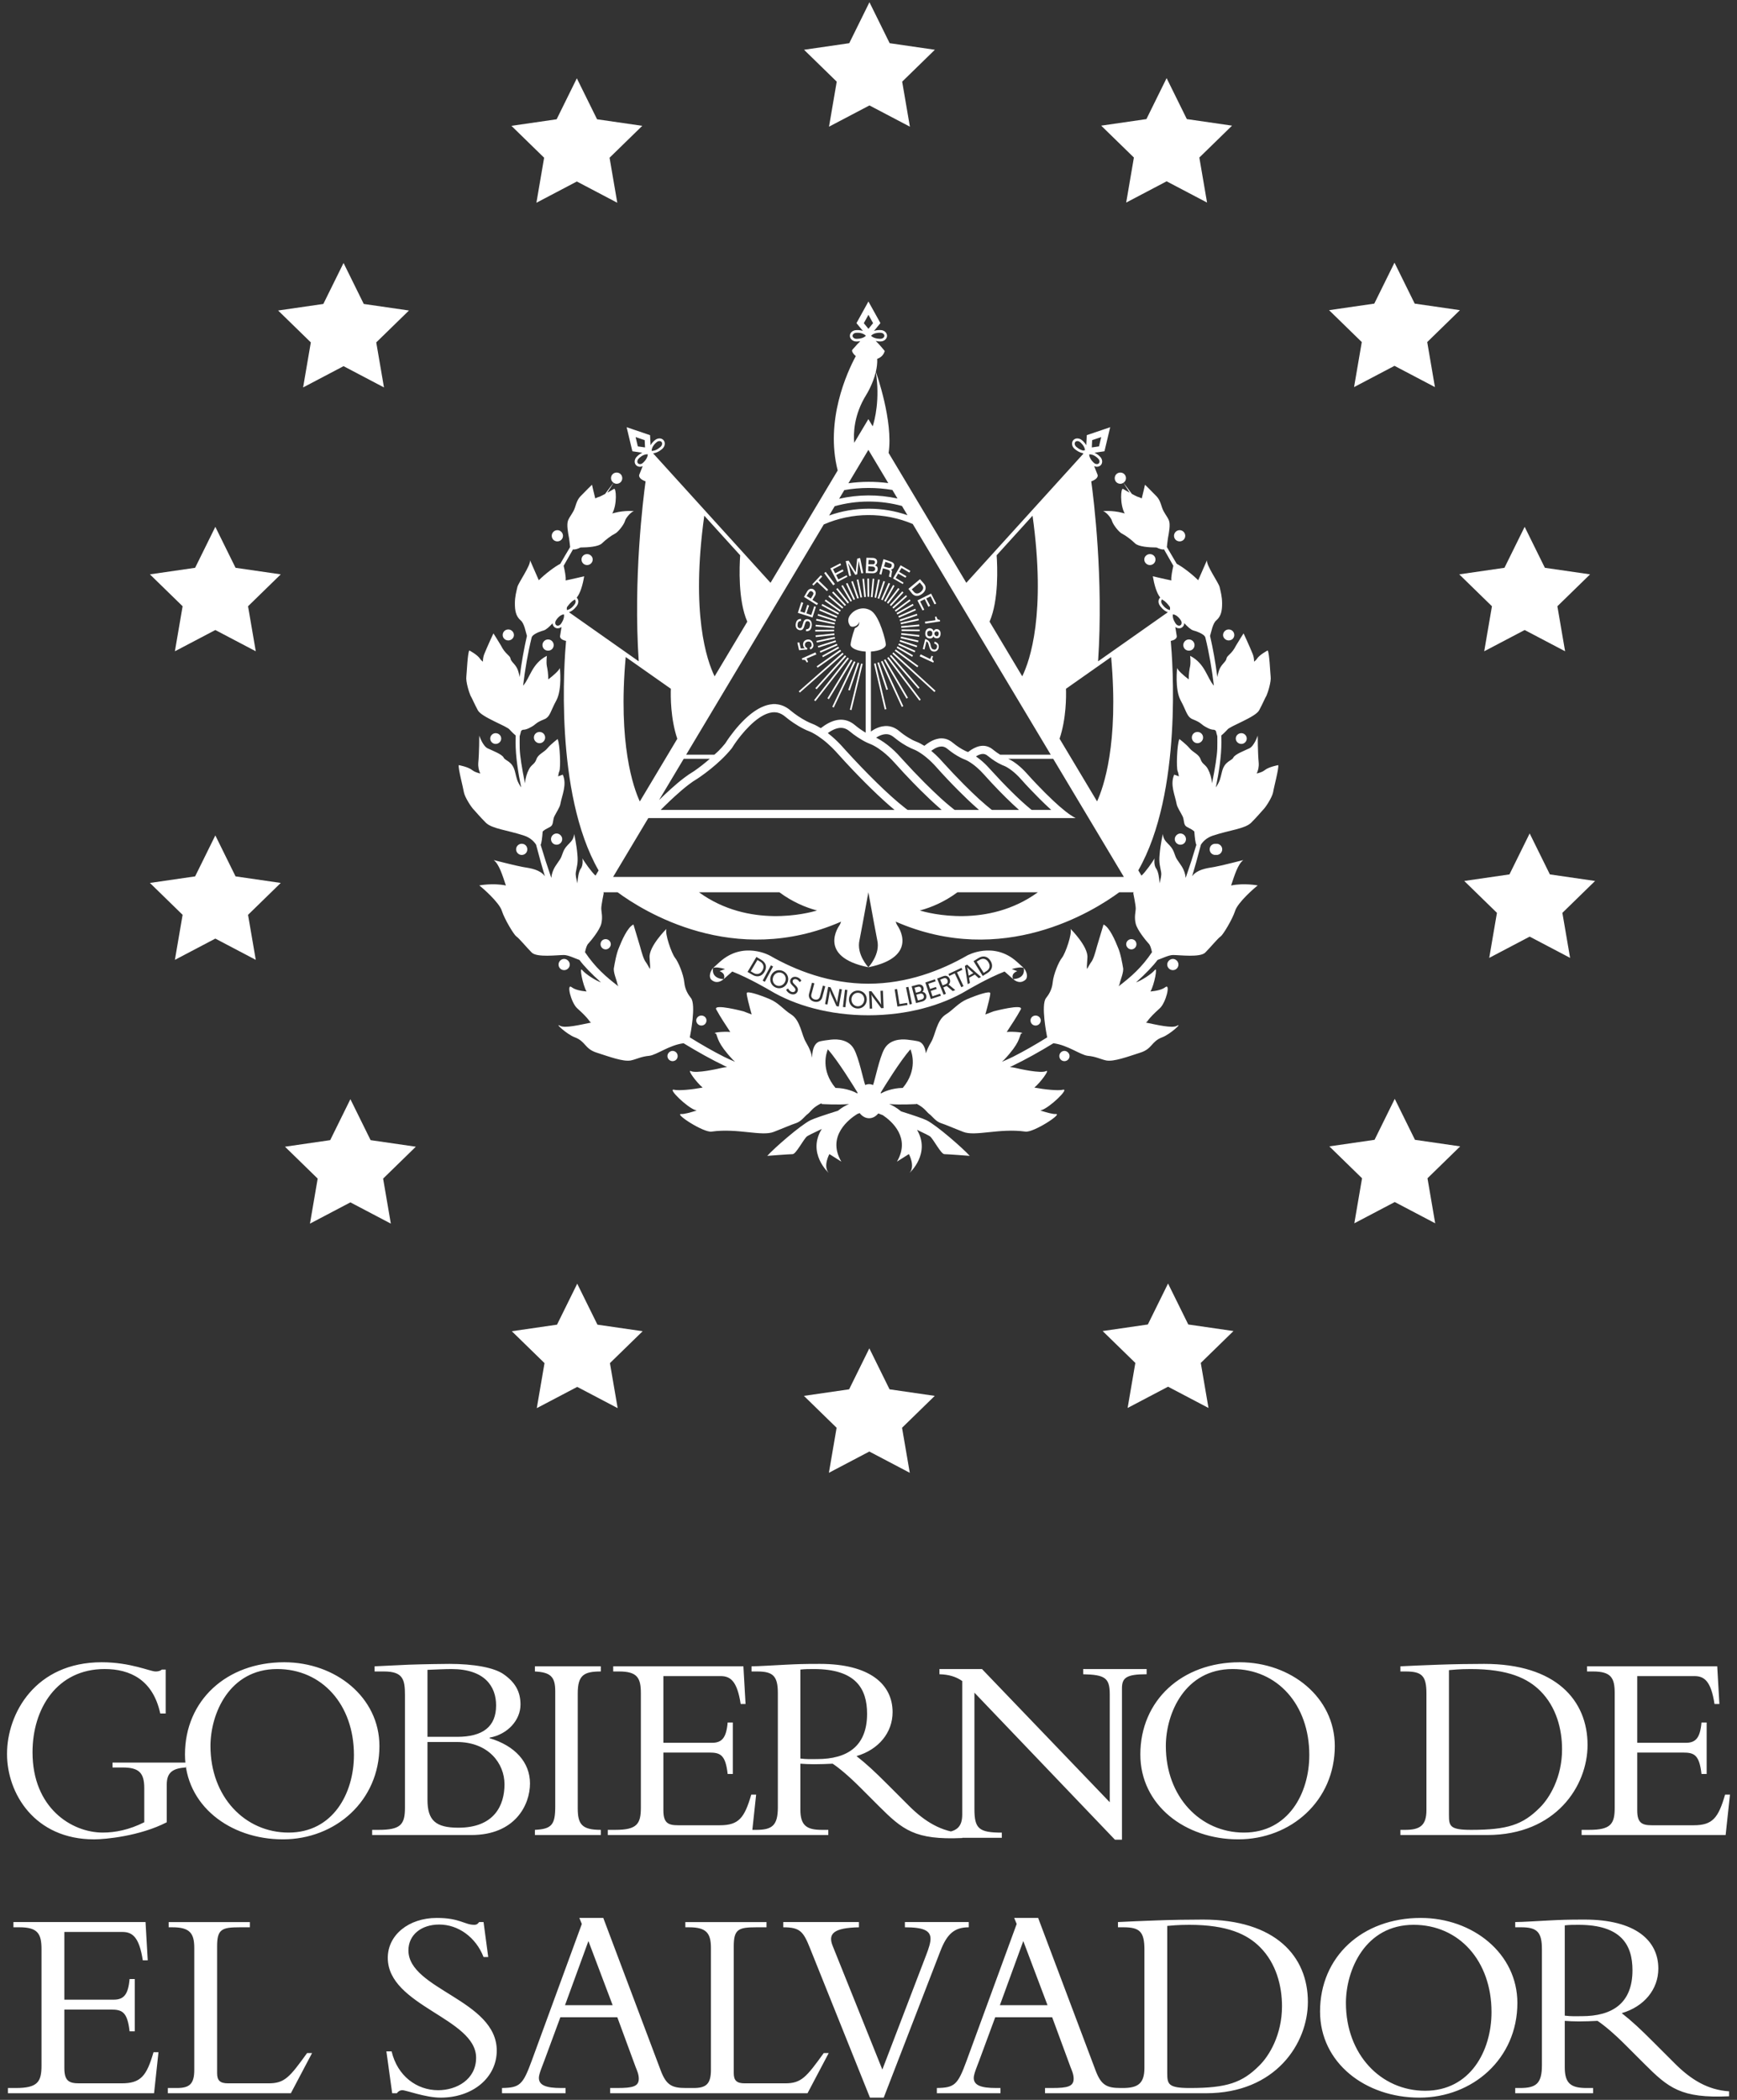 <svg xmlns="http://www.w3.org/2000/svg" width="192" height="232" viewBox="0 0 192 232" fill="none"><rect x="0" y="0" width="192" height="232" fill="#333333" stroke="none"/><path d="M96.105 0.247L98.339 4.773L103.336 5.498L99.722 9.021L100.575 13.996L96.105 11.648L91.635 13.996L92.488 9.021L88.874 5.498L93.871 4.773L96.105 0.247Z" fill="white"></path><path d="M128.953 8.632L131.187 13.158L136.184 13.883L132.569 17.406L133.422 22.381L128.953 20.032L124.483 22.381L125.336 17.406L121.721 13.883L126.719 13.158L128.953 8.632Z" fill="white"></path><path d="M154.141 29.018L156.375 33.544L161.373 34.269L157.758 37.793L158.611 42.767L154.141 40.419L149.671 42.767L150.525 37.793L146.91 34.269L151.907 33.544L154.141 29.018Z" fill="white"></path><path d="M168.529 58.206L170.763 62.732L175.76 63.456L172.145 66.98L172.999 71.954L168.529 69.606L164.059 71.954L164.912 66.98L161.297 63.456L166.295 62.732L168.529 58.206Z" fill="white"></path><path d="M169.082 92.08L171.316 96.606L176.313 97.331L172.698 100.854L173.551 105.829L169.082 103.48L164.612 105.829L165.465 100.854L161.85 97.331L166.848 96.606L169.082 92.08Z" fill="white"></path><path d="M154.17 121.403L156.404 125.93L161.402 126.654L157.787 130.178L158.64 135.152L154.17 132.804L149.701 135.152L150.554 130.178L146.939 126.654L151.936 125.93L154.17 121.403Z" fill="white"></path><path d="M129.111 141.806L131.345 146.332L136.343 147.057L132.728 150.58L133.581 155.555L129.111 153.206L124.642 155.555L125.495 150.58L121.88 147.057L126.877 146.332L129.111 141.806Z" fill="white"></path><path d="M96.092 148.969L98.326 153.495L103.323 154.22L99.708 157.743L100.562 162.718L96.092 160.369L91.622 162.718L92.475 157.743L88.86 154.22L93.858 153.495L96.092 148.969Z" fill="white"></path><path d="M63.804 141.826L66.038 146.352L71.036 147.077L67.419 150.6L68.274 155.575L63.804 153.227L59.334 155.575L60.188 150.6L56.573 147.077L61.57 146.352L63.804 141.826Z" fill="white"></path><path d="M38.731 121.44L40.965 125.966L45.963 126.691L42.348 130.214L43.201 135.189L38.731 132.84L34.262 135.189L35.115 130.214L31.5 126.691L36.498 125.966L38.731 121.44Z" fill="white"></path><path d="M23.802 92.298L26.036 96.824L31.033 97.549L27.418 101.072L28.271 106.047L23.802 103.698L19.332 106.047L20.185 101.072L16.57 97.549L21.568 96.824L23.802 92.298Z" fill="white"></path><path d="M23.802 58.206L26.036 62.732L31.033 63.456L27.418 66.98L28.271 71.954L23.802 69.606L19.332 71.954L20.185 66.98L16.57 63.456L21.568 62.732L23.802 58.206Z" fill="white"></path><path d="M37.974 29.055L40.208 33.581L45.205 34.306L41.589 37.829L42.443 42.804L37.974 40.455L33.504 42.804L34.357 37.829L30.742 34.306L35.74 33.581L37.974 29.055Z" fill="white"></path><path d="M63.762 8.652L65.996 13.178L70.993 13.903L67.378 17.426L68.231 22.401L63.762 20.052L59.292 22.401L60.145 17.426L56.53 13.903L61.528 13.178L63.762 8.652Z" fill="white"></path><path d="M134.405 93.232C134.38 93.228 134.357 93.218 134.333 93.218C133.983 93.218 133.712 93.487 133.712 93.837C133.712 94.187 133.983 94.458 134.333 94.458C134.357 94.458 134.38 94.445 134.405 94.442C134.431 94.445 134.452 94.458 134.481 94.458C134.804 94.458 135.1 94.187 135.1 93.837C135.1 93.487 134.803 93.218 134.481 93.218C134.452 93.218 134.431 93.228 134.405 93.232Z" fill="white"></path><path d="M123.643 108.969C123.706 108.856 123.749 108.761 123.759 108.693C123.84 108.262 124.245 107.372 124.137 106.912C124.056 106.455 123.866 105.322 123.571 104.675C123.302 104.001 122.653 102.437 121.979 102.142C121.979 102.142 121.439 103.92 121.251 104.568C121.063 105.241 120.873 105.996 120.577 106.348C120.491 106.467 120.334 106.737 120.162 107.06C120.12 106.789 120.132 106.802 120.197 105.81C120.304 104.569 118.336 102.627 118.336 102.627C118.524 103.167 117.77 105.324 117.391 105.81C117.013 106.269 116.447 107.669 116.366 108.504C116.285 109.368 115.907 109.908 115.611 110.286C115.052 111.048 115.676 114.246 115.75 114.612C114.498 115.389 113.189 116.142 111.972 116.756C111.609 116.937 111.194 117.122 110.747 117.31C110.83 117.231 110.915 117.164 110.995 117.08C112.723 115.245 112.633 114.638 112.858 114.193C113.441 114.093 112.072 113.943 111.279 114.015C111.743 113.312 112.385 112.346 112.832 111.521C113.184 110.847 109.812 111.738 109.812 111.738C109.446 111.884 109.154 111.996 108.915 112.084C109.194 111.073 109.486 109.956 109.458 109.72C109.432 109.451 108.03 109.91 106.897 110.394C105.926 110.8 105.359 111.581 104.524 112.093C103.525 112.74 103.389 114.358 102.932 115.113C102.624 115.637 102.448 116.037 102.344 116.373C102.249 115.616 101.966 115.264 101.678 115.117C101.676 115.117 101.674 115.115 101.673 115.115C101.658 115.108 101.644 115.101 101.632 115.094C101.618 115.088 101.6 115.081 101.581 115.076C101.516 115.052 101.453 115.034 101.393 115.025C101.178 114.978 100.828 114.923 100.276 114.862C99.521 114.781 98.308 114.862 97.739 115.913C97.203 116.886 96.716 119.305 96.506 119.873C96.367 119.817 96.223 119.778 96.07 119.778C95.917 119.778 95.771 119.817 95.634 119.871C95.423 119.303 94.937 116.886 94.399 115.913C93.832 114.862 92.619 114.781 91.864 114.862C91.312 114.923 90.962 114.978 90.747 115.025C90.687 115.034 90.624 115.052 90.559 115.076C90.54 115.081 90.522 115.088 90.508 115.094C90.494 115.101 90.481 115.108 90.467 115.115C90.466 115.115 90.464 115.117 90.462 115.117C90.117 115.294 89.78 115.757 89.766 116.86C89.707 116.431 89.537 115.913 89.067 115.113C88.61 114.358 88.474 112.74 87.475 112.093C86.64 111.581 86.073 110.8 85.102 110.394C83.969 109.91 82.567 109.451 82.541 109.72C82.513 109.956 82.805 111.073 83.085 112.084C82.845 111.996 82.553 111.884 82.188 111.738C82.188 111.738 78.817 110.847 79.167 111.521C79.614 112.346 80.258 113.31 80.721 114.015C79.927 113.943 78.559 114.093 79.141 114.193C79.366 114.638 79.276 115.245 81.004 117.08C81.085 117.164 81.169 117.231 81.252 117.31C80.805 117.122 80.39 116.937 80.027 116.756C78.81 116.142 77.501 115.389 76.249 114.612C76.323 114.246 76.947 111.048 76.388 110.286C76.092 109.908 75.714 109.368 75.633 108.504C75.552 107.669 74.986 106.269 74.608 105.81C74.231 105.324 73.475 103.167 73.663 102.627C73.663 102.627 71.695 104.569 71.802 105.81C71.869 106.802 71.879 106.789 71.837 107.06C71.665 106.737 71.508 106.467 71.424 106.348C71.127 105.996 70.938 105.241 70.748 104.568C70.56 103.92 70.02 102.142 70.02 102.142C69.347 102.437 68.697 104.001 68.428 104.675C68.133 105.322 67.943 106.455 67.862 106.912C67.754 107.372 68.159 108.262 68.24 108.693C68.251 108.761 68.293 108.856 68.356 108.969C66.963 107.912 65.797 106.883 64.664 105.201C64.764 104.745 64.864 104.393 65.06 104.218C65.329 103.92 66.273 102.787 66.462 102.061C66.65 101.305 66.462 100.738 66.462 100.362C66.462 99.984 66.731 98.689 66.731 98.689C66.731 98.689 66.717 98.645 66.699 98.582H68.27C71.067 100.645 81.13 106.995 92.969 101.827C92.904 102.021 92.84 102.172 92.781 102.247C92.781 102.247 90.239 105.697 95.986 106.867L95.984 106.868C95.984 106.868 95.984 106.867 95.986 106.867H95.989C101.736 105.697 99.192 102.247 99.192 102.247C99.134 102.172 99.069 102.019 99.004 101.824C110.846 106.999 120.913 100.647 123.712 98.582H125.3C125.282 98.645 125.268 98.689 125.268 98.689C125.268 98.689 125.538 99.984 125.538 100.362C125.538 100.738 125.349 101.305 125.538 102.061C125.726 102.787 126.67 103.92 126.939 104.218C127.135 104.393 127.235 104.745 127.335 105.201C126.204 106.883 125.036 107.912 123.643 108.969ZM94.763 120.804C94.464 120.637 93.59 120.216 92.348 120.195C90.694 118.214 91.338 116.329 91.507 115.928C92.664 117.249 94.401 120.075 94.796 120.726C94.784 120.753 94.773 120.777 94.763 120.804ZM99.79 120.195C98.548 120.216 97.674 120.637 97.375 120.805C97.366 120.779 97.354 120.753 97.344 120.728C97.737 120.077 99.474 117.249 100.633 115.928C100.802 116.329 101.446 118.214 99.79 120.195ZM57.443 81.338C57.503 81.151 57.554 80.963 57.593 80.771C57.666 80.683 57.747 80.624 57.839 80.624C58.217 80.624 58.674 80.354 58.972 80.166C59.241 79.978 59.35 79.788 60.104 79.492C60.833 79.223 60.833 78.574 61.508 77.362C62.154 76.122 61.885 73.802 61.885 73.802C61.805 74.057 61.184 74.625 60.604 75.061C60.615 74.518 60.514 73.881 60.446 73.591C60.365 73.132 60.446 72.458 60.446 72.458C58.773 73.322 58.585 74.912 57.828 75.747C57.827 75.751 57.825 75.754 57.821 75.758C58.034 73.985 58.344 72.143 58.773 70.402V70.409C58.854 70.139 59.42 69.842 60.094 69.654C60.377 69.571 60.732 69.239 61.079 68.864C61.081 68.868 61.079 68.871 61.079 68.875C61.093 69.059 61.181 69.218 61.322 69.316C61.418 69.383 61.529 69.418 61.649 69.418C61.705 69.418 61.763 69.409 61.819 69.395C61.909 69.371 61.994 69.327 62.069 69.27L61.913 70.234C61.913 70.234 61.776 70.644 62.569 70.811C62.384 72.829 61.236 87.566 66.166 96.17L65.825 96.74C65.413 96.383 64.564 95.19 64.384 94.835C64.384 94.835 64.492 95.589 64.196 95.966C63.96 96.295 63.849 97.053 63.823 97.6C63.721 97.129 63.586 96.715 63.656 96.342C63.737 95.778 63.925 95.4 63.818 94.376C63.737 93.352 63.468 92.138 63.468 92.138C63.359 93.162 62.604 93.162 62.226 94.186C61.957 94.997 61.876 94.942 61.39 95.697C61.1 96.156 60.972 96.594 60.94 96.993C60.514 95.771 60.117 94.539 59.758 93.334C59.862 93.162 59.93 92.564 59.985 91.865C60.409 91.475 60.819 91.442 60.995 91.192C61.183 90.894 61.102 90.544 61.29 90.166C61.48 89.788 61.885 89.169 61.937 88.845C62.127 87.82 62.692 86.689 62.208 85.584C62.208 85.584 61.967 85.665 61.689 85.772C61.728 85.535 61.769 85.327 61.827 85.209C61.988 84.833 61.907 82.298 61.638 81.651C61.638 81.651 60.882 82.217 60.505 82.676C60.127 83.134 59.478 83.324 59.29 83.89C59.102 84.456 58.725 84.456 58.455 85.023C58.249 85.419 58.064 85.985 58.029 86.546C57.679 84.847 57.473 83.489 57.448 82.729C57.438 82.307 57.436 81.839 57.443 81.338ZM63.531 66.746C63.528 66.752 63.163 67.322 62.662 67.401C62.639 67.293 62.65 67.188 62.664 67.086C62.889 66.788 63.114 66.484 63.466 66.284C63.491 66.27 63.512 66.247 63.536 66.229C63.586 66.277 63.621 66.342 63.628 66.421C63.637 66.528 63.603 66.641 63.531 66.746ZM70.722 51.276C70.664 51.272 70.581 51.254 70.518 51.186C70.455 51.117 70.446 51.033 70.448 50.975C70.453 50.859 70.513 50.741 70.622 50.641C70.625 50.635 71.039 50.19 71.537 50.19C71.558 50.19 71.582 50.192 71.605 50.194C71.589 50.7 71.07 51.135 71.06 51.144C70.961 51.233 70.838 51.288 70.722 51.276ZM70.258 48.289L71.259 48.628L71.301 49.434L71.299 49.432L70.502 49.318L70.258 48.289ZM72.576 48.862C72.675 48.774 72.796 48.721 72.914 48.732C72.972 48.734 73.055 48.751 73.118 48.822C73.181 48.89 73.19 48.973 73.188 49.033C73.183 49.149 73.123 49.267 73.019 49.362C73.014 49.365 72.567 49.812 72.078 49.812C72.062 49.812 72.045 49.81 72.027 49.808C72.032 49.279 72.56 48.876 72.576 48.862ZM95.767 43.597C95.767 43.597 96.483 42.461 96.809 41.085C97.287 44.136 96.686 46.41 96.464 47.101L95.987 46.303L94.422 48.92C94.329 47.933 94.357 45.847 95.767 43.597ZM94.666 37.434C94.534 37.434 94.411 37.386 94.329 37.305C94.288 37.263 94.237 37.194 94.237 37.101C94.237 37.008 94.286 36.939 94.327 36.899C94.409 36.816 94.532 36.769 94.68 36.767C94.689 36.769 95.347 36.707 95.709 37.097C95.358 37.462 94.682 37.434 94.666 37.434ZM95.993 34.781L96.506 35.704L95.994 36.329L95.482 35.706L95.993 34.781ZM97.219 36.762C97.293 36.762 97.322 36.765 97.324 36.765C97.56 36.765 97.752 36.913 97.753 37.096C97.753 37.281 97.56 37.43 97.317 37.43C97.31 37.43 96.631 37.46 96.281 37.096C96.557 36.797 97.015 36.762 97.219 36.762ZM118.864 48.822C118.918 48.76 118.996 48.732 119.082 48.732C119.191 48.732 119.312 48.778 119.416 48.873C119.421 48.876 119.884 49.242 119.937 49.735C119.87 49.731 119.814 49.749 119.768 49.784C119.337 49.713 118.966 49.365 118.957 49.356C118.781 49.196 118.741 48.957 118.864 48.822ZM120.721 48.628L121.724 48.289L121.479 49.318L120.683 49.434L120.721 48.628ZM121.464 51.186C121.339 51.321 121.096 51.302 120.917 51.138C120.909 51.135 120.443 50.732 120.391 50.252C120.403 50.236 120.413 50.218 120.419 50.199C120.931 50.178 121.356 50.637 121.37 50.651C121.544 50.809 121.587 51.05 121.464 51.186ZM128.447 66.739C128.37 66.63 128.338 66.502 128.359 66.388C128.366 66.337 128.396 66.273 128.452 66.22C128.48 66.242 128.505 66.268 128.533 66.284C128.876 66.479 129.1 66.773 129.318 67.063C129.335 67.172 129.344 67.285 129.319 67.401C128.818 67.322 128.454 66.752 128.447 66.739ZM105.831 98.582H114.719C109.168 102.608 102.672 100.895 101.671 100.594C102.932 100.258 104.39 99.651 105.831 98.582ZM95.009 103.852C95.009 103.852 95.628 100.622 95.986 98.582C96.344 100.622 96.963 103.852 96.963 103.852C97.344 105.428 96.001 106.849 95.987 106.865C95.971 106.849 94.631 105.428 95.009 103.852ZM86.151 98.582C87.591 99.651 89.05 100.258 90.311 100.594C89.31 100.895 82.814 102.608 77.262 98.582H86.151ZM91.973 82.604C92.228 82.854 92.467 83.118 92.705 83.383C92.971 83.679 93.24 83.973 93.509 84.265C93.991 84.785 94.481 85.299 94.976 85.807C95.862 86.715 96.768 87.605 97.708 88.46C98.068 88.787 98.434 89.109 98.809 89.422C98.826 89.438 98.844 89.454 98.872 89.477C98.849 89.482 98.84 89.484 98.832 89.484C90.239 89.484 81.644 89.484 73.053 89.484C73.042 89.459 73.06 89.45 73.07 89.44C73.19 89.32 73.31 89.201 73.429 89.083C73.816 88.704 74.207 88.33 74.608 87.966C75.091 87.526 75.586 87.097 76.105 86.699C76.42 86.458 76.743 86.231 77.085 86.031C77.181 85.975 77.275 85.908 77.366 85.843C78.186 85.273 78.961 84.65 79.688 83.962C80.103 83.57 80.495 83.156 80.856 82.711C80.879 82.683 80.902 82.653 80.921 82.624C81.222 82.136 81.56 81.675 81.92 81.232C82.209 80.877 82.513 80.535 82.84 80.214C83.18 79.879 83.538 79.566 83.934 79.299C84.193 79.125 84.462 78.974 84.752 78.861C84.949 78.785 85.151 78.729 85.361 78.704C85.728 78.66 86.075 78.727 86.399 78.905C86.539 78.982 86.671 79.072 86.793 79.176C87.079 79.42 87.384 79.642 87.697 79.855C88.061 80.101 88.436 80.326 88.83 80.523C89.035 80.627 89.247 80.722 89.463 80.803C89.607 80.857 89.743 80.928 89.876 81C90.239 81.197 90.58 81.426 90.907 81.675C91.284 81.962 91.637 82.273 91.973 82.604ZM103.5 84.755C103.91 85.22 104.332 85.674 104.758 86.124C105.143 86.532 105.535 86.935 105.931 87.332C106.605 88.01 107.294 88.671 108.01 89.301C108.065 89.348 108.119 89.396 108.172 89.443C108.183 89.452 108.192 89.461 108.202 89.475C108.192 89.478 108.185 89.482 108.179 89.484C108.158 89.484 108.137 89.484 108.118 89.484C107.279 89.484 106.438 89.484 105.599 89.484C105.595 89.484 105.59 89.484 105.585 89.484C105.542 89.489 105.505 89.475 105.472 89.447C105.282 89.292 105.089 89.141 104.9 88.984C104.281 88.469 103.688 87.925 103.11 87.366C102.797 87.065 102.485 86.761 102.179 86.453C101.356 85.628 100.554 84.784 99.771 83.92C99.592 83.721 99.414 83.521 99.229 83.325C98.765 82.84 98.26 82.398 97.708 82.015C97.447 81.834 97.178 81.668 96.895 81.526C96.881 81.519 96.867 81.51 96.849 81.501C96.856 81.492 96.86 81.484 96.867 81.48C97.106 81.332 97.358 81.213 97.632 81.149C97.771 81.118 97.912 81.105 98.052 81.116C98.223 81.13 98.383 81.183 98.533 81.266C98.647 81.327 98.751 81.404 98.851 81.487C99.416 81.951 100.021 82.351 100.684 82.662C100.777 82.706 100.87 82.745 100.965 82.782C101.131 82.845 101.287 82.924 101.439 83.01C101.787 83.211 102.111 83.445 102.418 83.7C102.807 84.024 103.166 84.377 103.5 84.755ZM107.977 84.789C108.258 85.032 108.519 85.294 108.765 85.57C109.298 86.17 109.847 86.754 110.404 87.331C110.906 87.846 111.416 88.353 111.94 88.845C112.149 89.04 112.364 89.232 112.575 89.426C112.589 89.44 112.605 89.454 112.628 89.475C112.612 89.48 112.605 89.484 112.6 89.484C112.579 89.484 112.558 89.484 112.536 89.484C111.599 89.484 110.659 89.484 109.72 89.484C109.71 89.484 109.697 89.482 109.687 89.484C109.648 89.489 109.62 89.473 109.592 89.45C109.4 89.294 109.207 89.141 109.018 88.981C108.475 88.523 107.952 88.043 107.442 87.549C107.145 87.262 106.849 86.972 106.557 86.68C105.792 85.911 105.045 85.125 104.316 84.321C104.158 84.145 104 83.966 103.836 83.793C103.571 83.514 103.287 83.25 102.99 83.003C102.976 82.991 102.962 82.979 102.95 82.966C102.946 82.963 102.944 82.958 102.939 82.951C102.946 82.945 102.953 82.94 102.96 82.935C103.154 82.794 103.356 82.668 103.578 82.579C103.722 82.523 103.868 82.484 104.021 82.476C104.188 82.467 104.343 82.504 104.489 82.579C104.585 82.63 104.675 82.694 104.758 82.763C105.206 83.135 105.687 83.457 106.207 83.721C106.35 83.795 106.498 83.862 106.649 83.918C106.793 83.973 106.927 84.045 107.059 84.12C107.388 84.314 107.69 84.541 107.977 84.789ZM110.763 84.518C110.82 84.544 110.878 84.569 110.936 84.59C111.08 84.643 111.214 84.715 111.346 84.792C111.694 85.002 112.01 85.251 112.309 85.526C112.499 85.702 112.679 85.888 112.851 86.082C113.198 86.474 113.551 86.858 113.914 87.234C114.239 87.573 114.566 87.909 114.897 88.242C115.296 88.643 115.706 89.034 116.127 89.415C116.146 89.433 116.169 89.447 116.183 89.475C116.172 89.478 116.167 89.482 116.16 89.484C116.141 89.484 116.12 89.484 116.098 89.484C115.437 89.484 114.776 89.484 114.114 89.484C114.114 89.484 114.111 89.484 114.107 89.484C114.056 89.491 114.016 89.472 113.975 89.44C113.588 89.123 113.214 88.794 112.846 88.457C112.487 88.126 112.135 87.788 111.789 87.443C111.025 86.687 110.283 85.909 109.562 85.112C109.409 84.945 109.259 84.775 109.101 84.613C108.746 84.245 108.36 83.911 107.94 83.616C107.924 83.605 107.907 83.591 107.887 83.577C107.894 83.568 107.898 83.559 107.905 83.556C108.081 83.447 108.265 83.357 108.469 83.315C108.674 83.271 108.864 83.302 109.043 83.41C109.113 83.454 109.178 83.505 109.243 83.558C109.711 83.939 110.211 84.268 110.763 84.518ZM95.88 82.066C95.989 82.115 96.1 82.164 96.212 82.207C96.339 82.258 96.462 82.314 96.582 82.379C96.92 82.558 97.234 82.773 97.537 83.007C98.037 83.396 98.49 83.834 98.911 84.305C99.551 85.026 100.211 85.73 100.881 86.423C101.157 86.706 101.433 86.988 101.713 87.267C102.424 87.973 103.148 88.664 103.905 89.32C103.952 89.361 104 89.401 104.045 89.442C104.056 89.45 104.065 89.461 104.075 89.47L104.07 89.484C104.047 89.484 104.024 89.484 104.001 89.484H100.395C100.39 89.484 100.387 89.484 100.381 89.484C100.339 89.491 100.306 89.473 100.274 89.447C100.193 89.383 100.109 89.32 100.026 89.257C99.512 88.856 99.018 88.432 98.533 87.996C97.975 87.496 97.431 86.981 96.897 86.457C95.729 85.313 94.598 84.131 93.498 82.922C93.308 82.711 93.12 82.497 92.927 82.291C92.503 81.839 92.049 81.422 91.561 81.04C91.544 81.026 91.528 81.012 91.507 80.995C91.519 80.984 91.526 80.975 91.535 80.968C91.773 80.801 92.021 80.655 92.291 80.55C92.443 80.492 92.598 80.448 92.759 80.426C93.046 80.388 93.321 80.433 93.577 80.569C93.702 80.634 93.817 80.711 93.922 80.801C94.202 81.039 94.497 81.251 94.802 81.454C95.146 81.682 95.504 81.892 95.88 82.066ZM75.575 83.834H78.462C77.904 84.316 77.329 84.777 76.719 85.195C76.664 85.234 76.606 85.269 76.55 85.302C76.223 85.498 75.913 85.716 75.612 85.946C75.12 86.319 74.65 86.719 74.191 87.132C73.732 87.542 73.287 87.966 72.847 88.397L75.575 83.834ZM67.77 96.886L71.66 90.383H118.89C118.871 90.37 118.851 90.358 118.832 90.347C118.751 90.302 118.668 90.26 118.589 90.212C118.308 90.043 118.042 89.85 117.784 89.647C117.321 89.281 116.879 88.891 116.449 88.488C115.826 87.906 115.224 87.301 114.635 86.683C114.248 86.279 113.866 85.871 113.495 85.452C113.333 85.267 113.161 85.093 112.983 84.924C112.663 84.622 112.324 84.346 111.951 84.108C111.789 84.004 111.618 83.915 111.442 83.834H116.417L124.227 96.886H67.77ZM121.265 88.539L117.12 81.614C117.868 79.387 117.856 76.926 117.828 76.099L122.818 72.59C123.689 82.189 121.956 87.04 121.265 88.539ZM129.647 67.869C130.173 67.939 130.507 68.514 130.517 68.532C130.586 68.63 130.618 68.743 130.609 68.85C130.602 68.947 130.56 69.026 130.489 69.075C130.422 69.123 130.333 69.137 130.238 69.111C130.136 69.082 130.041 69.012 129.967 68.908C129.962 68.903 129.552 68.365 129.647 67.869ZM112.994 74.72L109.381 68.681C110.415 66.315 110.25 62.554 110.163 61.35L114.134 56.975C115.636 67.791 113.856 72.963 112.994 74.72ZM91.057 57.944C94.17 56.577 97.764 56.56 100.89 57.893L116.144 83.38H110.552C110.297 83.223 110.049 83.053 109.815 82.863C109.731 82.794 109.646 82.725 109.555 82.668C109.17 82.423 108.754 82.344 108.306 82.432C108.075 82.476 107.859 82.56 107.65 82.668C107.442 82.773 107.247 82.903 107.062 83.046C107.041 83.06 107.024 83.079 106.995 83.088C106.902 83.055 106.809 83.014 106.717 82.97C106.221 82.731 105.766 82.428 105.342 82.078C105.205 81.964 105.06 81.86 104.9 81.779C104.64 81.644 104.362 81.575 104.067 81.575C103.864 81.575 103.667 81.609 103.474 81.667C103.196 81.748 102.941 81.874 102.696 82.027C102.533 82.127 102.378 82.24 102.228 82.36C102.211 82.374 102.195 82.395 102.167 82.397C102.156 82.389 102.144 82.384 102.133 82.376C101.848 82.198 101.553 82.043 101.238 81.922C100.955 81.813 100.689 81.667 100.431 81.508C100.065 81.287 99.715 81.04 99.388 80.764C99.271 80.666 99.147 80.578 99.013 80.502C98.737 80.342 98.441 80.245 98.123 80.219C97.906 80.203 97.694 80.219 97.481 80.263C97.194 80.324 96.923 80.43 96.665 80.565C96.524 80.639 96.397 80.734 96.265 80.822V71.987C97.199 71.928 97.917 71.607 97.917 71.213C97.917 70.831 97.243 68.164 96.35 67.52C96.306 67.483 95.53 66.885 94.499 67.473C94.499 67.473 93.338 68.143 93.933 69.089C93.933 69.089 94.058 69.374 94.564 69.17C94.661 69.132 94.9 69.01 94.976 68.662L94.963 68.891C94.958 69.216 94.511 69.397 94.49 69.406C94.198 70.222 94.019 71.017 94.019 71.213C94.019 71.608 94.744 71.932 95.686 71.988V80.945C95.657 80.93 95.628 80.914 95.6 80.896C95.213 80.66 94.842 80.4 94.496 80.108C94.369 80.001 94.232 79.904 94.088 79.821C93.81 79.661 93.512 79.559 93.192 79.526C92.941 79.499 92.689 79.517 92.441 79.57C92.14 79.633 91.857 79.746 91.586 79.886C91.301 80.034 91.037 80.21 90.782 80.405C90.763 80.421 90.747 80.441 90.717 80.446C90.698 80.433 90.675 80.421 90.654 80.407C90.538 80.34 90.422 80.272 90.305 80.208C90.14 80.117 89.973 80.034 89.797 79.969C89.569 79.881 89.345 79.781 89.127 79.666C88.504 79.338 87.924 78.945 87.38 78.495C87.329 78.451 87.276 78.409 87.224 78.368C86.798 78.046 86.323 77.844 85.787 77.8C85.769 77.798 85.751 77.791 85.734 77.786H85.444C85.421 77.791 85.398 77.798 85.375 77.8C85.032 77.828 84.701 77.915 84.383 78.045C84.017 78.192 83.677 78.388 83.354 78.613C82.986 78.868 82.647 79.156 82.325 79.466C81.908 79.865 81.524 80.293 81.164 80.743C80.814 81.179 80.485 81.631 80.184 82.105C80.17 82.127 80.152 82.15 80.135 82.171C79.915 82.442 79.681 82.701 79.435 82.949C79.285 83.102 79.118 83.234 78.961 83.38H75.846L91.057 57.944ZM92.263 55.928C94.678 55.249 97.277 55.242 99.697 55.9L100.307 56.919C98.939 56.444 97.509 56.201 96.031 56.201C94.517 56.201 93.048 56.454 91.648 56.955L92.263 55.928ZM93.78 53.39L95.987 49.701L98.186 53.374C96.726 53.181 95.236 53.188 93.78 53.39ZM93.328 54.146C95.074 53.838 96.89 53.835 98.64 54.132L99.206 55.078C97.088 54.611 94.87 54.621 92.754 55.105L93.328 54.146ZM77.848 56.975L81.816 61.35C81.732 62.554 81.565 66.319 82.603 68.685L78.99 74.724C78.129 72.972 76.344 67.8 77.848 56.975ZM61.473 68.519C61.477 68.514 61.807 67.939 62.335 67.869C62.43 68.365 62.018 68.903 62.01 68.915C61.941 69.012 61.846 69.082 61.742 69.111C61.645 69.135 61.561 69.123 61.491 69.073C61.422 69.026 61.38 68.947 61.373 68.85C61.364 68.743 61.396 68.63 61.473 68.519ZM69.163 72.59L74.154 76.099C74.124 76.928 74.114 79.392 74.865 81.623L70.722 88.55C70.032 87.063 68.291 82.21 69.163 72.59ZM134.551 82.729C134.526 83.489 134.32 84.847 133.97 86.546C133.935 85.985 133.752 85.419 133.545 85.023C133.276 84.456 132.897 84.456 132.709 83.89C132.521 83.324 131.872 83.134 131.495 82.676C131.117 82.217 130.361 81.651 130.361 81.651C130.092 82.298 130.011 84.833 130.173 85.209C130.231 85.327 130.271 85.535 130.31 85.772C130.032 85.665 129.791 85.584 129.791 85.584C129.307 86.689 129.874 87.82 130.062 88.845C130.116 89.169 130.519 89.788 130.709 90.166C130.897 90.544 130.816 90.894 131.005 91.192C131.181 91.442 131.59 91.475 132.014 91.865C132.069 92.564 132.137 93.162 132.241 93.334C131.882 94.539 131.485 95.771 131.059 96.993C131.028 96.594 130.899 96.156 130.609 95.697C130.123 94.942 130.042 94.997 129.773 94.186C129.395 93.162 128.64 93.162 128.531 92.138C128.531 92.138 128.262 93.352 128.181 94.376C128.074 95.4 128.262 95.778 128.343 96.342C128.414 96.715 128.278 97.129 128.176 97.6C128.15 97.053 128.039 96.295 127.803 95.966C127.508 95.589 127.615 94.835 127.615 94.835C127.436 95.19 126.584 96.386 126.173 96.742L125.822 96.156C130.744 87.552 129.597 72.829 129.411 70.811C130.206 70.644 130.067 70.234 130.067 70.234L129.912 69.27C129.988 69.327 130.072 69.371 130.16 69.395C130.22 69.409 130.276 69.418 130.333 69.418C130.451 69.418 130.563 69.383 130.66 69.316C130.801 69.218 130.889 69.059 130.903 68.875C130.904 68.864 130.899 68.854 130.901 68.843C131.254 69.227 131.617 69.57 131.905 69.654C132.579 69.842 133.145 70.139 133.226 70.409V70.402C133.656 72.143 133.967 73.985 134.178 75.758C134.174 75.754 134.173 75.751 134.171 75.747C133.415 74.912 133.226 73.322 131.553 72.458C131.553 72.458 131.634 73.132 131.553 73.591C131.485 73.881 131.385 74.518 131.397 75.061C130.815 74.625 130.194 74.057 130.115 73.802C130.115 73.802 129.845 76.122 130.491 77.362C131.166 78.574 131.166 79.223 131.895 79.492C132.649 79.788 132.758 79.978 133.028 80.166C133.325 80.354 133.782 80.624 134.16 80.624C134.252 80.624 134.333 80.683 134.407 80.771C134.445 80.963 134.496 81.151 134.556 81.338C134.563 81.839 134.561 82.307 134.551 82.729ZM141.292 84.532C141.292 84.532 140.24 84.72 139.782 85.099C139.557 85.283 139.233 85.376 138.908 85.461C139.063 85.144 139.167 84.752 139.131 84.266C139.024 83.134 139.024 81.272 139.024 81.272C139.024 81.272 138.646 82.405 138.106 82.674C137.541 82.945 136.516 83.322 136.326 83.702C136.138 84.078 135.381 84.078 135.086 85.211C134.817 86.316 134.817 86.235 134.628 86.613C134.57 86.729 134.484 86.858 134.391 86.995C134.744 85.29 135.008 83.533 135.008 82.029C135.008 81.765 135.001 81.515 134.998 81.257C135.277 81.035 135.649 80.632 135.649 80.632C135.888 80.238 138.78 79.248 139.184 78.467C139.589 77.712 139.803 77.174 139.993 76.849C140.153 76.499 140.532 75.287 140.451 74.746C140.396 74.208 140.317 72.185 140.127 71.862C140.127 71.862 139.237 72.321 138.94 72.778C138.859 72.901 138.746 73.008 138.62 73.105C138.621 72.836 138.584 72.562 138.484 72.296C138.08 71.299 137.459 69.978 137.459 69.978C137.459 69.978 136.919 70.813 136.621 71.327C136.136 72.298 135.65 72.377 135.569 72.755C135.515 73.16 134.922 73.403 134.707 74.184C134.628 74.46 134.584 74.657 134.56 74.808C134.345 73.141 134.069 71.622 133.754 70.256C133.893 69.818 134.05 68.862 134.44 68.548C135.005 68.062 135.086 67.416 135.086 66.66C135.086 65.906 134.924 65.365 134.817 64.882C134.736 64.423 133.305 62.454 133.415 61.89C133.415 61.89 132.711 63.481 132.444 64.106C131.745 63.411 130.667 62.591 130.071 62.294C129.717 61.678 129.353 61.059 128.982 60.442C128.999 60.259 129.04 59.872 129.098 59.46C129.205 58.894 129.395 57.949 129.205 57.492C129.017 57.035 128.639 56.655 128.451 56.09C128.261 55.524 128.18 55.145 127.694 54.688C127.237 54.203 126.561 53.555 126.561 53.555C126.561 53.555 126.378 54.389 126.204 55.065C126.032 54.975 125.856 54.911 125.726 54.876C125.615 54.832 125.377 54.711 125.115 54.57C124.79 54.129 124.475 53.71 124.178 53.339C124.345 53.23 124.459 53.052 124.459 52.831C124.459 52.479 124.188 52.209 123.838 52.209C123.488 52.209 123.217 52.479 123.217 52.831C123.217 53.181 123.488 53.45 123.838 53.45C123.967 53.45 124.076 53.406 124.173 53.342C124.259 53.474 124.505 53.859 124.869 54.437C124.567 54.269 124.273 54.102 124.136 54.014C123.893 53.852 123.757 55.703 124.32 56.728C124.231 56.706 124.139 56.679 124.055 56.658C122.922 56.363 121.898 56.47 121.898 56.47C122.167 56.47 122.843 57.198 122.922 57.576C123.031 57.953 123.678 58.816 124.056 58.978C124.433 59.167 125.082 59.652 125.458 60.029C125.83 60.4 127.001 60.486 127.835 60.488C128.166 60.65 128.472 60.746 128.662 60.693C129.01 61.293 129.356 61.902 129.696 62.509C129.59 62.971 129.42 63.798 129.476 64.124V64.127C129.019 64.044 127.427 63.668 127.427 63.668C127.582 64.591 127.845 65.525 128.245 66.018C128.157 66.103 128.09 66.208 128.067 66.335C128.034 66.526 128.083 66.736 128.201 66.903C128.218 66.929 128.561 67.459 129.089 67.64L121.377 73.065C121.99 63.891 120.887 55.103 120.623 53.184C121.559 52.831 121.305 52.41 121.305 52.41L120.941 51.497C121.04 51.541 121.142 51.569 121.242 51.569C121.409 51.569 121.569 51.508 121.682 51.385C121.914 51.128 121.863 50.7 121.578 50.444C121.564 50.426 121.332 50.174 120.983 50.018L122.083 49.858L122.714 47.202H122.711L122.712 47.2L120.127 48.078L120.07 49.188C119.884 48.858 119.617 48.653 119.604 48.644C119.307 48.377 118.878 48.366 118.646 48.623C118.413 48.878 118.463 49.305 118.753 49.569C118.774 49.59 119.187 49.977 119.705 50.069C119.713 50.093 119.726 50.116 119.74 50.139L106.811 64.389L98.223 50.041C98.752 46.563 96.886 41.282 96.812 41.073C96.921 40.61 96.985 40.125 96.962 39.645C97.553 39.448 97.732 38.989 97.776 38.834C97.783 38.825 97.792 38.813 97.797 38.804C97.796 38.802 97.79 38.797 97.788 38.793C97.788 38.788 97.792 38.777 97.792 38.777C97.792 38.777 97.182 38.019 96.8 37.669C96.999 37.712 97.18 37.727 97.266 37.727C97.299 37.727 97.321 37.725 97.324 37.725C97.724 37.725 98.047 37.442 98.047 37.096C98.047 36.751 97.724 36.47 97.34 36.47H97.338C97.315 36.468 96.974 36.44 96.612 36.557L97.317 35.697L95.991 33.31L94.671 35.701L95.379 36.561C95.018 36.443 94.68 36.471 94.666 36.473C94.455 36.473 94.255 36.552 94.117 36.69C94.005 36.804 93.943 36.95 93.943 37.101C93.943 37.252 94.005 37.4 94.119 37.513C94.256 37.65 94.455 37.729 94.657 37.729C94.657 37.727 94.68 37.729 94.719 37.729C94.793 37.729 94.937 37.717 95.097 37.689C94.876 37.894 94.596 38.209 94.402 38.436C94.322 38.51 94.255 38.582 94.216 38.656C94.189 38.688 94.172 38.711 94.172 38.711C94.172 38.711 94.181 38.749 94.2 38.804C94.204 38.823 94.193 38.843 94.205 38.862C94.327 39.094 94.46 39.24 94.599 39.337C93.614 41.163 91.192 46.459 92.594 51.977L85.171 64.389L72.191 50.085C72.749 50.027 73.206 49.592 73.223 49.575C73.378 49.432 73.473 49.24 73.482 49.045C73.489 48.885 73.438 48.734 73.336 48.623C73.234 48.51 73.09 48.443 72.928 48.436C72.741 48.433 72.532 48.503 72.388 48.635C72.37 48.649 72.098 48.857 71.911 49.188L71.855 48.078L69.269 47.2L69.271 47.202H69.267L69.899 49.858L70.998 50.018C70.653 50.174 70.423 50.422 70.412 50.433C70.258 50.574 70.163 50.767 70.154 50.961C70.147 51.122 70.198 51.272 70.3 51.385C70.402 51.497 70.546 51.562 70.708 51.571C70.719 51.571 70.729 51.571 70.74 51.571C70.842 51.571 70.944 51.543 71.04 51.501L70.676 52.41C70.676 52.41 70.423 52.832 71.359 53.184C71.095 55.103 69.99 63.891 70.602 73.065L62.892 67.64C63.42 67.459 63.763 66.931 63.777 66.908C63.885 66.755 63.936 66.572 63.922 66.396C63.909 66.249 63.841 66.127 63.746 66.03C64.148 65.541 64.418 64.599 64.572 63.668C64.572 63.668 62.98 64.044 62.523 64.127H62.521L62.523 64.124C62.579 63.798 62.411 62.971 62.303 62.509C62.643 61.902 62.989 61.293 63.338 60.693C63.528 60.746 63.834 60.65 64.164 60.488C64.998 60.486 66.17 60.4 66.541 60.029C66.917 59.652 67.566 59.167 67.943 58.978C68.321 58.816 68.968 57.953 69.077 57.576C69.156 57.198 69.832 56.47 70.101 56.47C70.101 56.47 69.077 56.363 67.945 56.658C67.86 56.679 67.769 56.706 67.679 56.728C68.242 55.703 68.106 53.852 67.865 54.014C67.728 54.102 67.433 54.269 67.13 54.437C67.494 53.859 67.74 53.474 67.827 53.342C67.923 53.406 68.034 53.45 68.161 53.45C68.511 53.45 68.782 53.181 68.782 52.831C68.782 52.479 68.511 52.209 68.161 52.209C67.811 52.209 67.54 52.479 67.54 52.831C67.54 53.05 67.654 53.23 67.821 53.339C67.524 53.71 67.209 54.129 66.884 54.57C66.622 54.711 66.384 54.832 66.273 54.876C66.143 54.911 65.967 54.975 65.795 55.065C65.623 54.389 65.438 53.555 65.438 53.555C65.438 53.555 64.762 54.203 64.305 54.688C63.819 55.145 63.739 55.524 63.549 56.09C63.36 56.655 62.982 57.035 62.794 57.492C62.606 57.949 62.794 58.894 62.901 59.46C62.961 59.872 63 60.259 63.019 60.442C62.646 61.059 62.282 61.678 61.929 62.294C61.332 62.591 60.254 63.411 59.556 64.106C59.288 63.481 58.585 61.89 58.585 61.89C58.694 62.454 57.264 64.423 57.183 64.882C57.075 65.365 56.913 65.906 56.913 66.66C56.913 67.416 56.994 68.062 57.559 68.548C57.95 68.862 58.106 69.818 58.245 70.256C57.93 71.622 57.654 73.141 57.441 74.808C57.415 74.657 57.371 74.46 57.292 74.184C57.077 73.403 56.484 73.16 56.43 72.755C56.349 72.377 55.863 72.298 55.378 71.327C55.081 70.813 54.541 69.978 54.541 69.978C54.541 69.978 53.92 71.299 53.515 72.296C53.415 72.562 53.38 72.836 53.38 73.107C53.253 73.008 53.14 72.901 53.059 72.778C52.762 72.321 51.872 71.862 51.872 71.862C51.684 72.185 51.603 74.208 51.548 74.746C51.468 75.287 51.846 76.499 52.006 76.849C52.196 77.174 52.41 77.712 52.815 78.467C53.219 79.248 56.111 80.238 56.352 80.632C56.352 80.632 56.722 81.035 57.002 81.257C56.998 81.515 56.991 81.765 56.991 82.029C56.991 83.533 57.255 85.29 57.61 86.995C57.517 86.858 57.429 86.729 57.371 86.613C57.183 86.235 57.183 86.316 56.913 85.211C56.618 84.078 55.862 84.078 55.673 83.702C55.483 83.322 54.46 82.945 53.893 82.674C53.353 82.405 52.975 81.272 52.975 81.272C52.975 81.272 52.975 83.134 52.868 84.266C52.833 84.752 52.936 85.144 53.091 85.461C52.766 85.376 52.444 85.283 52.217 85.099C51.76 84.72 50.708 84.532 50.708 84.532C50.627 84.909 51.193 86.984 51.274 87.524C51.381 88.091 52.11 89.223 52.407 89.493C52.676 89.788 53.054 90.247 53.702 90.894C54.375 91.568 56.067 91.704 57.937 92.323C58.651 92.56 59.049 93.004 59.253 93.317C59.322 93.556 59.382 93.767 59.418 93.92C59.628 94.738 59.904 95.734 60.228 96.808C59.705 96.107 58.799 95.941 57.751 95.779C57.102 95.67 54.567 95.023 54.567 95.023C55.172 95.468 55.543 96.71 55.918 97.831C54.46 97.531 52.975 97.827 52.975 97.827C53.244 98.015 55.214 99.714 55.483 100.659C55.779 101.574 56.804 103.273 57.075 103.461C57.373 103.651 58.208 104.675 58.775 105.241C59.341 105.808 61.58 105.512 62.335 105.512C62.81 105.512 63.57 105.894 64.05 106.058C64.528 106.71 65.35 107.565 66.43 108.54C65.814 108.321 64.733 107.628 64.361 107.183C63.995 106.687 64.414 108.844 64.835 109.542C64.224 109.486 63.57 109.358 63.199 109.073C62.579 108.585 63.118 110.77 63.793 111.391C65.244 112.684 65.111 112.888 65.343 112.976C64.12 113.222 62.419 113.637 61.902 113.331C61.227 112.953 62.657 114.274 63.52 114.598C64.761 115.057 64.601 115.866 65.948 116.297C67.378 116.756 68.889 117.321 69.725 117.161C70.372 117.025 70.858 116.728 71.774 116.647C72.592 116.547 73.98 115.46 75.559 115.261C77.078 116.19 78.626 117.055 80.136 117.782C80.202 117.813 80.288 117.852 80.377 117.892C80.214 117.906 80.041 117.928 79.844 117.968C79.278 118.104 76.958 118.615 76.39 118.344C75.878 118.077 76.975 119.588 77.668 120.158C76.566 120.367 75.03 120.527 74.502 120.396C73.748 120.234 76.013 122.417 76.903 122.659C76.94 122.67 76.97 122.679 77.007 122.689C76.279 122.927 75.618 123.101 75.287 123.082C74.506 123.027 77.769 125.157 78.659 125.022C81.519 124.617 84.216 125.588 85.538 125.048C86.724 124.591 87.426 124.267 88.019 124.077C88.613 123.863 88.937 123.323 89.313 123.053C89.598 122.83 89.808 122.364 90.787 121.894C90.819 121.952 90.838 121.98 90.838 121.98C90.838 121.98 92.638 122.086 93.852 121.979C93.512 122.112 93.094 122.338 92.621 122.717C91.146 123.178 89.957 123.579 89.583 123.768C88.448 124.332 85.561 126.867 84.807 127.703C84.807 127.703 87.234 127.514 87.612 127.514C87.991 127.514 88.826 125.842 89.204 125.546C89.313 125.469 89.929 125.152 90.837 124.73C89.174 127.4 91.595 129.581 91.595 129.581C90.948 128.827 91.676 127.506 91.676 127.506L92.997 128.341C91.338 125.502 93.905 123.606 94.756 123.078C94.846 123.043 94.934 123.009 95.023 122.976C95.291 123.324 95.657 123.546 96.07 123.546C96.464 123.546 96.817 123.338 97.081 123.015C97.252 123.08 97.419 123.145 97.588 123.21C98.577 123.878 100.684 125.703 99.143 128.341L100.464 127.506C100.464 127.506 101.192 128.827 100.545 129.581C100.545 129.581 102.911 127.449 101.361 124.823C102.158 125.198 102.695 125.474 102.795 125.546C103.173 125.842 104.009 127.514 104.387 127.514C104.765 127.514 107.192 127.703 107.192 127.703C106.438 126.867 103.551 124.332 102.417 123.768C102.061 123.588 100.974 123.219 99.6 122.786C99.096 122.367 98.647 122.119 98.288 121.979C99.502 122.086 101.301 121.98 101.301 121.98C101.301 121.98 101.308 121.968 101.319 121.951C102.2 122.401 102.413 122.839 102.686 123.053C103.062 123.323 103.386 123.863 103.98 124.077C104.573 124.267 105.275 124.591 106.461 125.048C107.783 125.588 110.48 124.617 113.34 125.022C114.23 125.157 117.495 123.027 116.712 123.082C116.382 123.101 115.72 122.927 114.992 122.689C115.029 122.679 115.059 122.67 115.096 122.659C115.986 122.417 118.253 120.234 117.497 120.396C116.969 120.527 115.434 120.367 114.331 120.158C115.024 119.588 116.121 118.077 115.609 118.344C115.041 118.615 112.721 118.104 112.156 117.968C111.959 117.928 111.785 117.906 111.622 117.892C111.711 117.852 111.798 117.813 111.863 117.782C113.374 117.055 114.923 116.19 116.44 115.261C118.019 115.46 119.407 116.547 120.225 116.647C121.142 116.728 121.627 117.025 122.274 117.161C123.11 117.321 124.621 116.756 126.051 116.297C127.4 115.866 127.239 115.057 128.479 114.598C129.342 114.274 130.772 112.953 130.097 113.331C129.58 113.637 127.879 113.222 126.656 112.976C126.888 112.888 126.755 112.684 128.206 111.391C128.881 110.77 129.42 108.585 128.801 109.073C128.429 109.358 127.775 109.486 127.165 109.542C127.585 108.844 128.004 106.687 127.638 107.183C127.267 107.628 126.185 108.321 125.569 108.54C126.649 107.565 127.471 106.71 127.949 106.058C128.429 105.894 129.189 105.512 129.664 105.512C130.421 105.512 132.658 105.808 133.225 105.241C133.791 104.675 134.627 103.651 134.924 103.461C135.195 103.273 136.22 101.574 136.516 100.659C136.787 99.714 138.755 98.015 139.024 97.827C139.024 97.827 137.541 97.531 136.081 97.831C136.456 96.71 136.827 95.468 137.432 95.023C137.432 95.023 134.897 95.67 134.25 95.779C133.2 95.941 132.294 96.107 131.772 96.808C132.095 95.734 132.371 94.738 132.581 93.92C132.618 93.767 132.678 93.556 132.746 93.317C132.952 93.004 133.348 92.56 134.062 92.323C135.932 91.704 137.624 91.568 138.298 90.894C138.945 90.247 139.323 89.788 139.592 89.493C139.89 89.223 140.618 88.091 140.725 87.524C140.806 86.984 141.372 84.909 141.292 84.532Z" fill="white"></path><path d="M114.475 112.199C114.151 112.199 113.909 112.442 113.909 112.737C113.909 113.063 114.151 113.305 114.475 113.305C114.772 113.305 115.042 113.063 115.042 112.737C115.042 112.442 114.772 112.199 114.475 112.199Z" fill="white"></path><path d="M117.658 116.105C117.335 116.105 117.092 116.376 117.092 116.672C117.092 116.995 117.335 117.238 117.658 117.238C117.955 117.238 118.225 116.995 118.225 116.672C118.225 116.376 117.955 116.105 117.658 116.105Z" fill="white"></path><path d="M125.051 103.758C124.754 103.758 124.484 104.001 124.484 104.324C124.484 104.621 124.754 104.891 125.051 104.891C125.374 104.891 125.617 104.621 125.617 104.324C125.617 104.001 125.374 103.758 125.051 103.758Z" fill="white"></path><path d="M129.019 106.563C129.019 106.913 129.316 107.184 129.639 107.184C129.99 107.184 130.259 106.913 130.259 106.563C130.259 106.239 129.99 105.944 129.639 105.944C129.316 105.944 129.019 106.239 129.019 106.563Z" fill="white"></path><path d="M130.472 93.326C130.824 93.326 131.093 93.059 131.093 92.707C131.093 92.383 130.822 92.086 130.472 92.086C130.148 92.086 129.853 92.383 129.853 92.707C129.853 93.057 130.148 93.326 130.472 93.326Z" fill="white"></path><path d="M132.362 80.869C132.01 80.869 131.741 81.138 131.741 81.49C131.741 81.812 132.01 82.109 132.362 82.109C132.712 82.109 132.983 81.814 132.983 81.49C132.983 81.138 132.712 80.869 132.362 80.869Z" fill="white"></path><path d="M135.812 70.757C136.164 70.757 136.433 70.487 136.433 70.164C136.433 69.814 136.164 69.544 135.812 69.544C135.489 69.544 135.191 69.814 135.191 70.164C135.191 70.487 135.489 70.757 135.812 70.757Z" fill="white"></path><path d="M131.417 71.887C131.769 71.887 132.038 71.618 132.038 71.268C132.038 70.944 131.769 70.647 131.417 70.647C131.067 70.647 130.796 70.944 130.796 71.268C130.796 71.618 131.067 71.887 131.417 71.887Z" fill="white"></path><path d="M127.723 61.81C127.723 61.486 127.453 61.217 127.102 61.217C126.778 61.217 126.482 61.486 126.482 61.81C126.482 62.16 126.778 62.429 127.102 62.429C127.453 62.429 127.723 62.16 127.723 61.81Z" fill="white"></path><path d="M130.391 59.813C130.743 59.813 131.012 59.543 131.012 59.193C131.012 58.871 130.741 58.573 130.391 58.573C130.039 58.573 129.77 58.871 129.77 59.193C129.77 59.543 130.039 59.813 130.391 59.813Z" fill="white"></path><path d="M136.597 81.598C136.597 81.92 136.868 82.191 137.218 82.191C137.541 82.191 137.81 81.92 137.81 81.598C137.81 81.274 137.541 81.003 137.218 81.003C136.866 81.003 136.597 81.274 136.597 81.598Z" fill="white"></path><path d="M77.524 112.199C77.227 112.199 76.958 112.442 76.958 112.737C76.958 113.063 77.227 113.305 77.524 113.305C77.848 113.305 78.091 113.063 78.091 112.737C78.091 112.442 77.848 112.199 77.524 112.199Z" fill="white"></path><path d="M74.907 116.672C74.907 116.375 74.664 116.105 74.34 116.105C74.043 116.105 73.774 116.375 73.774 116.672C73.774 116.996 74.045 117.238 74.34 117.238C74.664 117.238 74.907 116.996 74.907 116.672Z" fill="white"></path><path d="M66.948 103.758C66.625 103.758 66.382 104.001 66.382 104.324C66.382 104.621 66.625 104.891 66.948 104.891C67.246 104.891 67.515 104.621 67.515 104.324C67.515 104.001 67.246 103.758 66.948 103.758Z" fill="white"></path><path d="M62.36 107.184C62.684 107.184 62.981 106.913 62.981 106.563C62.981 106.241 62.684 105.944 62.36 105.944C62.008 105.944 61.739 106.241 61.739 106.563C61.739 106.913 62.008 107.184 62.36 107.184Z" fill="white"></path><path d="M61.527 92.086C61.177 92.086 60.906 92.382 60.906 92.706C60.906 93.057 61.175 93.326 61.527 93.326C61.851 93.326 62.146 93.057 62.146 92.706C62.146 92.382 61.851 92.086 61.527 92.086Z" fill="white"></path><path d="M58.287 93.837C58.287 93.487 58.018 93.218 57.666 93.218C57.344 93.218 57.047 93.487 57.047 93.837C57.047 94.187 57.342 94.458 57.666 94.458C58.018 94.458 58.287 94.187 58.287 93.837Z" fill="white"></path><path d="M59.637 82.11C59.989 82.11 60.258 81.813 60.258 81.489C60.258 81.139 59.989 80.87 59.637 80.87C59.287 80.87 59.016 81.139 59.016 81.489C59.016 81.813 59.287 82.11 59.637 82.11Z" fill="white"></path><path d="M56.187 70.757C56.511 70.757 56.808 70.487 56.808 70.164C56.808 69.814 56.511 69.544 56.187 69.544C55.835 69.544 55.566 69.814 55.566 70.164C55.566 70.487 55.835 70.757 56.187 70.757Z" fill="white"></path><path d="M60.582 70.648C60.231 70.648 59.961 70.943 59.961 71.267C59.961 71.617 60.231 71.888 60.582 71.888C60.932 71.888 61.203 71.619 61.203 71.267C61.203 70.943 60.932 70.648 60.582 70.648Z" fill="white"></path><path d="M64.277 61.81C64.277 62.16 64.546 62.429 64.896 62.429C65.222 62.429 65.517 62.16 65.517 61.81C65.517 61.486 65.222 61.217 64.896 61.217C64.546 61.217 64.277 61.486 64.277 61.81Z" fill="white"></path><path d="M61.608 59.813C61.96 59.813 62.229 59.543 62.229 59.193C62.229 58.871 61.96 58.573 61.608 58.573C61.258 58.573 60.987 58.871 60.987 59.193C60.987 59.543 61.256 59.813 61.608 59.813Z" fill="white"></path><path d="M55.402 81.598C55.402 81.274 55.133 81.003 54.781 81.003C54.458 81.003 54.188 81.274 54.188 81.598C54.188 81.92 54.458 82.191 54.781 82.191C55.131 82.191 55.402 81.92 55.402 81.598Z" fill="white"></path><path d="M88.704 72.916C88.973 72.861 89.056 72.942 89.163 73.185L89.325 73.13L89.163 72.754L90.241 72.297L90.132 72.08L88.623 72.754L88.704 72.916Z" fill="white"></path><path d="M88.351 70.974L88.137 71L88.325 71.835L89.241 71.754L89.215 71.593C89.08 71.54 88.999 71.433 88.972 71.324C88.944 71.135 89.025 70.947 89.241 70.893C89.458 70.84 89.646 70.919 89.699 71.135C89.753 71.324 89.699 71.487 89.51 71.54L89.563 71.754C89.915 71.621 89.943 71.352 89.889 71.135C89.753 70.624 89.349 70.624 89.187 70.676C88.835 70.759 88.728 71.054 88.782 71.324C88.809 71.459 88.89 71.566 88.971 71.621L88.513 71.647L88.351 70.974Z" fill="white"></path><path d="M88.434 69.625C88.731 69.651 88.81 69.41 88.865 69.301L88.974 68.951C89.053 68.682 89.108 68.601 89.296 68.628C89.54 68.656 89.567 68.925 89.54 69.087C89.512 69.301 89.405 69.544 89.108 69.518L89.081 69.732C89.243 69.76 89.377 69.732 89.54 69.599C89.593 69.544 89.7 69.41 89.728 69.113C89.755 68.816 89.674 68.439 89.269 68.411C89.027 68.385 88.865 68.52 88.81 68.735L88.65 69.22C88.622 69.301 88.569 69.409 88.407 69.409C88.165 69.382 88.136 69.139 88.165 68.978C88.165 68.789 88.272 68.6 88.541 68.6V68.385C88.353 68.385 88.003 68.411 87.948 69.006C87.922 69.41 88.165 69.599 88.434 69.625Z" fill="white"></path><path d="M90.187 67.037L89.999 66.982L89.675 67.953L89.135 67.765L89.432 66.901L89.242 66.82L88.947 67.71L88.461 67.55L88.785 66.606L88.569 66.525L88.19 67.71L89.809 68.224L90.187 67.037Z" fill="white"></path><path d="M89.161 65.854L89.413 65.466C89.474 65.365 89.557 65.295 89.666 65.311C89.703 65.316 89.742 65.341 89.784 65.369C89.946 65.476 89.949 65.615 89.84 65.777L89.627 66.127L89.161 65.854ZM90.424 66.671L89.801 66.282L90.074 65.835C90.262 65.511 90.134 65.251 89.919 65.115C89.812 65.049 89.691 65.028 89.569 65.057C89.448 65.089 89.32 65.175 89.239 65.311L88.869 65.951L90.289 66.845L90.424 66.671Z" fill="white"></path><path d="M90.322 64.287L91.402 65.31L91.536 65.15L90.484 64.125L90.889 63.694L90.727 63.558L89.782 64.558L89.918 64.691L90.322 64.287Z" fill="white"></path><path d="M92.291 64.529L91.266 63.18L91.104 63.316L92.103 64.665L92.291 64.529Z" fill="white"></path><path d="M93.667 63.721L93.586 63.559L92.668 64.018L92.427 63.532L93.234 63.1L93.153 62.911L92.318 63.342L92.075 62.885L92.965 62.426L92.884 62.238L91.778 62.804L92.561 64.313L93.667 63.721Z" fill="white"></path><path d="M94.073 63.613L93.859 62.616C93.831 62.587 93.778 62.373 93.75 62.211L94.532 63.506L94.749 63.451L94.911 61.968C94.963 62.13 94.99 62.318 94.99 62.373L95.206 63.342V63.344L95.422 63.318L95.072 61.645L94.749 61.726L94.587 63.237L93.804 61.942L93.481 61.995L93.859 63.639L94.073 63.613Z" fill="white"></path><path d="M96.39 62.593C96.551 62.593 96.74 62.649 96.74 62.865C96.74 63.027 96.606 63.136 96.39 63.136L95.962 63.098L95.981 62.554L96.39 62.593ZM96.02 61.854L96.39 61.893C96.632 61.893 96.72 61.965 96.72 62.127C96.692 62.315 96.587 62.368 96.37 62.341H95.981L96.02 61.854ZM96.409 63.332C96.785 63.358 97.012 63.154 97.012 62.883C97.039 62.588 96.828 62.51 96.72 62.457C96.909 62.377 96.953 62.215 96.953 62.107C96.981 61.865 96.829 61.668 96.506 61.641L95.767 61.624L95.689 63.311L96.409 63.332Z" fill="white"></path><path d="M95.76 61.623H95.767V61.621L95.76 61.623Z" fill="white"></path><path d="M97.868 62.069L98.353 62.243C98.462 62.271 98.627 62.311 98.548 62.554C98.494 62.77 98.341 62.755 98.179 62.728L97.713 62.593L97.868 62.069ZM97.595 62.786L98.138 62.943C98.409 63.022 98.379 63.177 98.353 63.31C98.327 63.365 98.249 63.611 98.276 63.719L98.548 63.796V63.777C98.494 63.724 98.501 63.691 98.529 63.583L98.566 63.291C98.648 63.077 98.569 62.996 98.488 62.943C98.597 62.887 98.765 62.855 98.819 62.612C98.928 62.262 98.682 62.111 98.411 62.03L97.653 61.777L97.206 63.428L97.421 63.486L97.595 62.786Z" fill="white"></path><path d="M99.79 64.53L99.871 64.368L99.007 63.854L99.276 63.371L100.087 63.828L100.195 63.666L99.385 63.181L99.655 62.75L100.518 63.262L100.627 63.073L99.547 62.453L98.71 63.909L99.79 64.53Z" fill="white"></path><path d="M101.926 64.669C102.114 64.885 102.086 65.119 101.791 65.387C101.493 65.629 101.221 65.623 101.032 65.406L100.779 65.116L101.673 64.358L101.926 64.669ZM100.837 65.601C101.215 66.006 101.667 65.823 101.965 65.582C102.343 65.285 102.436 64.845 102.139 64.495L101.692 63.99L100.41 65.058L100.837 65.601Z" fill="white"></path><path d="M101.975 67.441L102.163 67.36L101.706 66.444L102.218 66.201L102.621 67.037L102.811 66.927L102.38 66.12L102.865 65.877L103.296 66.767L103.486 66.686L102.918 65.58L101.409 66.335L101.975 67.441Z" fill="white"></path><path d="M103.403 68.521L102.242 68.683L102.27 68.898L103.915 68.655L103.888 68.495C103.619 68.467 103.591 68.388 103.51 68.117L103.348 68.145L103.403 68.521Z" fill="white"></path><path d="M103.538 70.302C103.402 70.273 103.286 70.152 103.286 69.99C103.286 69.856 103.402 69.758 103.538 69.758C103.645 69.758 103.779 69.812 103.752 70.029C103.752 70.245 103.619 70.302 103.538 70.302ZM102.76 70.302C102.517 70.302 102.489 70.106 102.489 69.971C102.489 69.73 102.665 69.681 102.799 69.681C102.934 69.681 103.079 69.795 103.052 70.01C103.052 70.171 102.977 70.302 102.76 70.302ZM103.538 69.505C103.376 69.505 103.262 69.577 103.207 69.739C103.153 69.55 103.015 69.434 102.799 69.408C102.72 69.408 102.572 69.401 102.412 69.563C102.303 69.698 102.275 69.864 102.275 69.971C102.248 70.349 102.517 70.535 102.76 70.535C102.896 70.56 103.08 70.516 103.188 70.302C103.214 70.382 103.302 70.516 103.518 70.514C103.733 70.543 103.965 70.407 103.965 70.029C103.992 69.652 103.726 69.505 103.538 69.505Z" fill="white"></path><path d="M103.295 70.893L103.268 71.11C103.376 71.136 103.646 71.217 103.566 71.514C103.511 71.755 103.321 71.81 103.214 71.755C102.997 71.729 102.943 71.567 102.89 71.379L102.836 71.136C102.755 70.893 102.619 70.705 102.269 70.598L102 71.703L102.188 71.757L102.405 70.867C102.485 70.893 102.593 70.974 102.647 71.217L102.702 71.405C102.783 71.703 102.864 71.919 103.133 71.972C103.43 72.053 103.673 71.863 103.752 71.595C103.78 71.432 103.835 71.027 103.295 70.893Z" fill="white"></path><path d="M102.976 72.455L102.814 72.805L101.762 72.293L101.653 72.51L103.164 73.21L103.218 73.048C103.002 72.886 103.03 72.779 103.137 72.51L102.976 72.455Z" fill="white"></path><path d="M93.94 78.413L94.119 78.452L95.359 73.338C95.298 73.329 95.235 73.333 95.175 73.321L93.951 78.369L93.94 78.413Z" fill="white"></path><path d="M93.762 76.224L93.936 76.285L94.972 73.258C94.912 73.242 94.854 73.223 94.796 73.203L93.778 76.181L93.762 76.224Z" fill="white"></path><path d="M91.997 78.088L92.162 78.168L94.558 73.13C94.5 73.107 94.443 73.084 94.389 73.057L92.016 78.048L91.997 78.088Z" fill="white"></path><path d="M91.619 77.248L94.217 72.965C94.162 72.937 94.108 72.909 94.055 72.877L91.46 77.153L91.619 77.248Z" fill="white"></path><path d="M90.018 77.32L89.988 77.356L90.134 77.469L93.83 72.753C93.778 72.718 93.738 72.674 93.689 72.637L90.018 77.32Z" fill="white"></path><path d="M90.261 76.156L93.529 72.523L93.538 72.513C93.49 72.472 93.441 72.437 93.395 72.395L90.124 76.034L90.261 76.156Z" fill="white"></path><path d="M93.247 72.258C93.205 72.214 93.17 72.161 93.129 72.115L88.29 76.381L88.411 76.518L93.231 72.272L93.247 72.258Z" fill="white"></path><path d="M92.979 71.934C92.94 71.885 92.896 71.841 92.861 71.79L90.303 73.593L90.267 73.621L90.374 73.77L92.979 71.934Z" fill="white"></path><path d="M92.752 71.611C92.721 71.558 92.694 71.504 92.664 71.449L90.876 72.447L90.963 72.607L92.752 71.611Z" fill="white"></path><path d="M90.615 71.943L90.689 72.112L92.578 71.289C92.55 71.232 92.513 71.183 92.49 71.125L90.615 71.943Z" fill="white"></path><path d="M90.399 71.375L90.457 71.549L92.373 70.932L92.417 70.918L92.359 70.743L90.399 71.375Z" fill="white"></path><path d="M92.306 70.544C92.292 70.484 92.273 70.428 92.261 70.367L90.25 70.806L90.289 70.987L92.306 70.544Z" fill="white"></path><path d="M90.147 70.198L90.168 70.381L92.24 70.162C92.233 70.1 92.227 70.038 92.222 69.977L90.147 70.198Z" fill="white"></path><path d="M90.114 69.773L92.2 69.751C92.198 69.722 92.189 69.693 92.189 69.662C92.189 69.63 92.198 69.6 92.2 69.569L90.112 69.59L90.114 69.773Z" fill="white"></path><path d="M90.148 69.208L92.181 69.384L92.217 69.388C92.222 69.326 92.229 69.264 92.236 69.204L90.21 69.029L90.165 69.025L90.148 69.208Z" fill="white"></path><path d="M90.207 68.554L92.256 68.999C92.268 68.939 92.279 68.879 92.293 68.82L90.243 68.375L90.207 68.554Z" fill="white"></path><path d="M90.375 68.008L92.317 68.647L92.343 68.656C92.361 68.597 92.379 68.538 92.398 68.48L90.433 67.834L90.375 68.008Z" fill="white"></path><path d="M90.622 67.273L90.548 67.44L92.467 68.258C92.492 68.201 92.52 68.147 92.546 68.093L90.662 67.29L90.622 67.273Z" fill="white"></path><path d="M90.809 66.894L92.635 67.885L92.652 67.895C92.682 67.841 92.708 67.786 92.74 67.733L90.897 66.733L90.809 66.894Z" fill="white"></path><path d="M91.159 66.389L92.825 67.577C92.86 67.526 92.906 67.484 92.943 67.434L91.268 66.238L91.159 66.389Z" fill="white"></path><path d="M91.678 65.765L91.559 65.906L93.089 67.229L93.103 67.241C93.142 67.194 93.177 67.144 93.219 67.099L91.713 65.795L91.678 65.765Z" fill="white"></path><path d="M92.11 65.35L91.977 65.477L93.377 66.946C93.421 66.903 93.47 66.868 93.517 66.828L92.142 65.382L92.11 65.35Z" fill="white"></path><path d="M92.578 64.975L92.434 65.091L93.7 66.678C93.749 66.641 93.792 66.595 93.843 66.562L92.606 65.01L92.578 64.975Z" fill="white"></path><path d="M93.16 64.64L93.002 64.731L94.003 66.457L94.01 66.471C94.063 66.439 94.117 66.413 94.172 66.383L93.183 64.678L93.16 64.64Z" fill="white"></path><path d="M93.681 64.406L93.514 64.484L94.349 66.287C94.406 66.26 94.458 66.231 94.516 66.206L93.7 64.447L93.681 64.406Z" fill="white"></path><path d="M94.269 64.199L94.097 64.259L94.753 66.134C94.811 66.114 94.869 66.095 94.927 66.079L94.283 64.241L94.269 64.199Z" fill="white"></path><path d="M94.88 64.013L94.701 64.05L95.109 66.02C95.169 66.008 95.228 66.003 95.29 65.992L94.889 64.057L94.88 64.013Z" fill="white"></path><path d="M95.529 65.967C95.591 65.96 95.651 65.953 95.712 65.95L95.512 63.939L95.331 63.953L95.529 65.967Z" fill="white"></path><path d="M96.058 63.92L95.873 63.922L95.894 65.931C95.905 65.931 95.913 65.927 95.924 65.927C95.977 65.927 96.026 65.941 96.079 65.943L96.058 63.964V63.92Z" fill="white"></path><path d="M96.265 65.936L96.264 65.961C96.323 65.966 96.385 65.972 96.445 65.981L96.64 63.95L96.457 63.933L96.265 65.936Z" fill="white"></path><path d="M96.806 66.043L96.844 66.05L97.245 64.047L97.064 64.012L96.668 66.003C96.716 66.012 96.758 66.033 96.806 66.043Z" fill="white"></path><path d="M97.827 64.254L97.653 64.194L97.02 66.067L97.006 66.106C97.064 66.124 97.124 66.139 97.182 66.16L97.811 64.296L97.827 64.254Z" fill="white"></path><path d="M98.387 64.475L98.218 64.4L97.409 66.208L97.398 66.233C97.457 66.257 97.506 66.294 97.562 66.321L98.368 64.517L98.387 64.475Z" fill="white"></path><path d="M98.719 64.632L97.755 66.351L97.734 66.391L97.894 66.481L98.879 64.722L98.719 64.632Z" fill="white"></path><path d="M98.046 66.567L98.034 66.583C98.085 66.618 98.127 66.664 98.177 66.701L99.399 65.116L99.427 65.081L99.28 64.968L98.046 66.567Z" fill="white"></path><path d="M98.357 66.833L98.492 66.958L99.836 65.498L99.866 65.463L99.731 65.339L98.357 66.833Z" fill="white"></path><path d="M98.639 67.103L98.762 67.24L100.266 65.892L100.145 65.757L98.639 67.103Z" fill="white"></path><path d="M98.937 67.411L98.905 67.434C98.942 67.483 98.988 67.525 99.021 67.576L100.612 66.4L100.648 66.373L100.541 66.224L98.937 67.411Z" fill="white"></path><path d="M99.139 67.705L99.103 67.726C99.134 67.777 99.162 67.833 99.191 67.888L100.946 66.899L100.986 66.878L100.895 66.716L99.139 67.705Z" fill="white"></path><path d="M99.319 68.066L99.294 68.077C99.32 68.133 99.352 68.184 99.375 68.242L101.195 67.44L101.238 67.422L101.162 67.255L99.319 68.066Z" fill="white"></path><path d="M99.442 68.459C99.462 68.517 99.479 68.577 99.497 68.635L101.362 68L101.404 67.986L101.342 67.811L99.442 68.459Z" fill="white"></path><path d="M99.547 68.795C99.561 68.855 99.577 68.913 99.589 68.973L101.568 68.528L101.526 68.35L99.547 68.795Z" fill="white"></path><path d="M99.609 69.177C99.616 69.237 99.623 69.299 99.627 69.36L101.576 69.184L101.623 69.181L101.604 68.998L99.609 69.177Z" fill="white"></path><path d="M99.658 69.662C99.658 69.683 99.653 69.702 99.653 69.721L101.653 69.742L101.657 69.559L99.646 69.538C99.648 69.581 99.658 69.619 99.658 69.662Z" fill="white"></path><path d="M99.591 70.333C99.58 70.394 99.566 70.454 99.552 70.514L101.481 70.954L101.524 70.773L99.591 70.333Z" fill="white"></path><path d="M101.603 70.347L101.623 70.166L99.63 69.948C99.628 69.96 99.626 69.975 99.626 69.989C99.621 70.036 99.617 70.084 99.61 70.129L101.556 70.342L101.603 70.347Z" fill="white"></path><path d="M101.323 71.512L101.383 71.338L99.534 70.722L99.492 70.708L99.486 70.724C99.47 70.777 99.455 70.831 99.437 70.884L101.279 71.498L101.323 71.512Z" fill="white"></path><path d="M99.372 71.092C99.349 71.15 99.314 71.201 99.288 71.255L101.055 72.052L101.098 72.072L101.175 71.904L99.372 71.092Z" fill="white"></path><path d="M99.115 71.575L100.79 72.542L100.83 72.565L100.922 72.405L99.203 71.413C99.173 71.467 99.147 71.522 99.115 71.575Z" fill="white"></path><path d="M98.899 71.896L101.399 73.722L101.506 73.572L99.016 71.755C98.982 71.805 98.936 71.847 98.899 71.896Z" fill="white"></path><path d="M98.752 72.075C98.711 72.121 98.678 72.172 98.636 72.216L103.251 76.429L103.285 76.459L103.41 76.322L98.773 72.095L98.752 72.075Z" fill="white"></path><path d="M98.358 72.472L101.505 76.094L101.644 75.978L98.503 72.358L98.501 72.355C98.468 72.386 98.432 72.412 98.397 72.441C98.385 72.451 98.371 72.462 98.358 72.472Z" fill="white"></path><path d="M98.072 72.708L101.629 77.405L101.775 77.294L98.216 72.591C98.167 72.627 98.123 72.673 98.072 72.708Z" fill="white"></path><path d="M97.707 72.924L100.178 77.144L100.203 77.184L100.361 77.091L97.867 72.836C97.816 72.868 97.759 72.894 97.707 72.924Z" fill="white"></path><path d="M97.382 73.1L99.66 78.059L99.677 78.099L99.846 78.024L97.544 73.012C97.489 73.039 97.438 73.076 97.382 73.1Z" fill="white"></path><path d="M96.982 73.225L97.96 76.182L97.976 76.225L98.15 76.167L97.158 73.171C97.1 73.19 97.042 73.208 96.982 73.225Z" fill="white"></path><path d="M96.612 73.327L97.798 78.388L97.977 78.345L96.792 73.284C96.732 73.299 96.674 73.314 96.612 73.327Z" fill="white"></path><path d="M78.817 106.947C78.817 106.947 78.242 107.61 78.562 108.173C78.562 108.173 79.136 108.901 79.996 108.173C79.996 108.173 78.61 108.194 78.817 106.947Z" fill="white"></path><path d="M111.984 108.172C112.845 108.9 113.42 108.172 113.42 108.172C113.74 107.609 113.163 106.946 113.163 106.946C113.372 108.193 111.984 108.172 111.984 108.172Z" fill="white"></path><path d="M84.022 106.241L83.722 106.063L82.982 107.314L83.281 107.491C83.654 107.711 84.029 107.636 84.27 107.228C84.509 106.823 84.391 106.461 84.022 106.241Z" fill="white"></path><path d="M86.449 107.509C86.094 107.342 85.67 107.492 85.491 107.872C85.306 108.264 85.456 108.695 85.811 108.864C86.166 109.031 86.592 108.869 86.776 108.479C86.956 108.099 86.805 107.677 86.449 107.509Z" fill="white"></path><path d="M94.864 109.686C94.473 109.666 94.139 109.965 94.116 110.382C94.095 110.815 94.396 111.158 94.788 111.177C95.179 111.197 95.511 110.887 95.532 110.454C95.553 110.037 95.254 109.705 94.864 109.686Z" fill="white"></path><path d="M101.708 109.785L101.291 109.894L101.458 110.529L101.877 110.418C102.077 110.367 102.162 110.209 102.112 110.019C102.063 109.829 101.901 109.734 101.708 109.785Z" fill="white"></path><path d="M101.824 109.222C101.78 109.058 101.651 108.974 101.472 109.021L101.088 109.123L101.234 109.677L101.625 109.575C101.792 109.531 101.866 109.385 101.824 109.222Z" fill="white"></path><path d="M104.475 108.062C104.417 108.055 104.352 108.063 104.215 108.12L103.926 108.234L104.183 108.873L104.54 108.728C104.735 108.651 104.806 108.479 104.727 108.28C104.674 108.148 104.586 108.076 104.475 108.062Z" fill="white"></path><path d="M106.968 107.153L107.07 107.793L107.584 107.514L107.105 107.079C107.03 107.009 106.91 106.873 106.91 106.873L106.905 106.877C106.905 106.877 106.949 107.051 106.968 107.153Z" fill="white"></path><path d="M109.167 107.488L108.625 107.825L107.609 106.191L108.151 105.853C108.65 105.542 109.165 105.637 109.486 106.152C109.809 106.671 109.667 107.176 109.167 107.488ZM108.187 108.072L107.753 107.676L107.114 108.024L107.211 108.601L106.968 108.733L106.657 106.71L106.905 106.575L108.435 107.936L108.187 108.072ZM106.258 109.069L105.535 107.54L104.938 107.822L104.838 107.609L106.277 106.93L106.377 107.143L105.779 107.424L106.501 108.955L106.258 109.069ZM105.311 109.495L104.65 108.937L104.27 109.09L104.555 109.799L104.303 109.899L103.589 108.117L104.135 107.899C104.321 107.824 104.405 107.808 104.485 107.806C104.692 107.801 104.884 107.933 104.977 108.168C105.069 108.393 105.019 108.636 104.851 108.777L104.852 108.782C104.852 108.782 104.882 108.798 104.937 108.842L105.593 109.382L105.311 109.495ZM102.889 110.379L102.282 108.55L103.345 108.198L103.419 108.42L102.613 108.687L102.803 109.261L103.457 109.043L103.533 109.266L102.877 109.484L103.07 110.072L103.922 109.79L103.996 110.014L102.889 110.379ZM101.923 110.649L101.257 110.823L100.768 108.965L101.419 108.793C101.732 108.71 102.004 108.824 102.084 109.125C102.131 109.306 102.08 109.475 101.957 109.586L101.959 109.591C102.168 109.598 102.326 109.753 102.383 109.963C102.474 110.311 102.251 110.562 101.923 110.649ZM100.539 110.972L100.147 109.085L100.412 109.03L100.805 110.918L100.539 110.972ZM99.195 111.208L98.893 109.31L99.158 109.268L99.424 110.934L100.273 110.798L100.31 111.03L99.195 111.208ZM97.406 111.387L96.5 110.177C96.425 110.075 96.328 109.905 96.328 109.905H96.323C96.323 109.905 96.349 110.075 96.353 110.184L96.404 111.428L96.134 111.438L96.057 109.521L96.323 109.51L97.227 110.722C97.301 110.823 97.397 110.993 97.397 110.993H97.403C97.403 110.993 97.378 110.823 97.373 110.717L97.324 109.47L97.591 109.458L97.67 111.377L97.406 111.387ZM94.775 111.424C94.221 111.396 93.811 110.934 93.841 110.369C93.869 109.817 94.323 109.412 94.877 109.442C95.431 109.468 95.837 109.917 95.809 110.469C95.781 111.034 95.331 111.452 94.775 111.424ZM93.441 111.284L93.174 111.252L93.399 109.345L93.666 109.377L93.441 111.284ZM92.717 111.206L92.456 111.159L91.83 109.774C91.781 109.658 91.723 109.47 91.723 109.47L91.718 109.468C91.718 109.468 91.705 109.641 91.686 109.75L91.464 110.979L91.197 110.932L91.54 109.034L91.804 109.081L92.425 110.467C92.476 110.584 92.534 110.77 92.534 110.77L92.539 110.772C92.539 110.772 92.551 110.599 92.571 110.494L92.792 109.261L93.06 109.308L92.717 111.206ZM89.98 110.661C89.545 110.543 89.322 110.188 89.433 109.774L89.754 108.573L90.016 108.643L89.693 109.845C89.617 110.128 89.756 110.344 90.041 110.42C90.328 110.497 90.56 110.381 90.637 110.091L90.959 108.897L91.22 108.967L90.896 110.167C90.785 110.58 90.414 110.777 89.98 110.661ZM88.384 108.511C88.384 108.511 88.28 108.293 88.052 108.205C87.862 108.131 87.68 108.198 87.626 108.341C87.482 108.71 88.388 108.948 88.162 109.528C88.055 109.804 87.753 109.95 87.399 109.813C87.017 109.665 86.896 109.347 86.896 109.347L87.112 109.211C87.112 109.211 87.227 109.479 87.494 109.581C87.661 109.646 87.841 109.607 87.906 109.438C88.057 109.05 87.156 108.796 87.371 108.246C87.478 107.968 87.805 107.839 88.141 107.971C88.474 108.1 88.579 108.348 88.579 108.348L88.384 108.511ZM85.705 109.088C85.202 108.851 84.998 108.265 85.239 107.753C85.476 107.252 86.052 107.05 86.555 107.287C87.058 107.525 87.265 108.096 87.028 108.598C86.787 109.109 86.208 109.326 85.705 109.088ZM84.542 108.471L84.303 108.344L85.214 106.652L85.452 106.779L84.542 108.471ZM83.179 107.702L82.63 107.379L83.61 105.725L84.157 106.049C84.664 106.348 84.817 106.847 84.507 107.37C84.198 107.894 83.684 108.001 83.179 107.702ZM112.441 107.294L111.834 107.064C112.402 106.897 112.882 106.83 113.164 106.948L112.42 106.276C109.82 103.927 106.895 105.572 106.895 105.572C104.011 107.229 100.242 108.682 95.99 108.682C91.74 108.682 87.971 107.229 85.088 105.572C85.088 105.572 82.161 103.927 79.561 106.276L78.818 106.948C79.1 106.83 79.58 106.897 80.148 107.064L79.54 107.294C80.315 107.602 79.997 108.172 79.997 108.172L80.94 107.336C82.808 108.061 85.088 109.41 85.088 109.41C87.888 111.101 91.739 112.17 95.99 112.17C100.242 112.17 104.094 111.101 106.895 109.41C106.895 109.41 109.174 108.061 111.042 107.336L111.985 108.172C111.985 108.172 111.665 107.602 112.441 107.294Z" fill="white"></path><path d="M108.257 106.063L107.961 106.248L108.73 107.483L109.027 107.298C109.395 107.07 109.501 106.702 109.249 106.299C109.001 105.9 108.623 105.835 108.257 106.063Z" fill="white"></path><path d="M172.961 222.692C173.691 222.784 174.149 222.752 174.847 222.752C178.225 222.752 180.446 221.324 180.446 217.675C180.446 214.847 179.167 212.659 174.483 212.659C173.904 212.659 173.51 212.659 172.961 212.718V222.692ZM172.961 228.407C172.961 230.233 173.691 230.689 175.396 230.689H176.094V231.266H167.486V230.689H168.003C169.799 230.689 170.437 230.203 170.437 228.165V215.364C170.437 213.478 169.92 212.931 168.156 212.931H167.486V212.354C168.217 212.354 170.071 212.233 171.319 212.171C172.566 212.111 173.174 212.08 175.151 212.08C180.78 212.08 183.305 214.391 183.305 217.492C183.305 219.772 181.753 221.69 179.259 222.418C180.385 223.301 181.298 224.15 182.726 225.581L185.131 227.983C186.925 229.776 188.781 230.902 191.124 231.055V231.602C185.799 231.845 184.43 230.689 181.723 227.983L179.714 225.976C178.378 224.638 177.312 223.756 176.582 223.269C175.822 223.301 175.334 223.331 174.513 223.331C173.844 223.331 173.449 223.301 172.961 223.269V228.407ZM156.255 212.658C150.902 212.658 148.772 217.645 148.772 221.293C148.772 226.978 152.635 230.993 157.532 230.993C162.491 230.993 164.864 226.614 164.864 222.296C164.864 216.641 161.274 212.658 156.255 212.658ZM156.894 231.753C150.931 231.753 145.912 227.921 145.912 222.236C145.912 216.185 150.567 211.898 157.045 211.898C162.795 211.898 167.724 215.821 167.724 221.293C167.724 227.436 162.795 231.753 156.894 231.753ZM129.022 229.016C129.022 230.263 129.113 230.689 131.516 230.689C135.592 230.689 137.297 230.11 139.182 228.226C140.308 227.13 141.706 224.789 141.706 221.658C141.706 219.408 141.068 216.914 139.274 215.121C137.874 213.721 135.713 212.659 131.455 212.659C130.208 212.659 129.386 212.748 129.022 212.78V229.016ZM126.498 215.394C126.498 213.419 125.979 212.931 124.185 212.931H123.576V212.354C124.702 212.293 126.193 212.233 127.866 212.171C129.539 212.11 131.395 212.08 132.976 212.08C141.006 212.08 144.567 216.154 144.567 221.171C144.567 225.764 141.006 231.266 133.311 231.266H123.576V230.689H124.093C125.736 230.689 126.498 230.233 126.498 228.469V215.394ZM113.109 214.452L110.523 221.536H115.786L113.109 214.452ZM110.006 222.874L108.241 227.648C108.029 228.225 107.633 229.138 107.633 229.564C107.633 230.384 108.424 230.688 110.097 230.688H110.585V231.267H103.557V230.688C105.534 230.658 105.87 230.324 106.841 227.678L112.379 212.566L112.106 211.898H114.752L121.109 228.772C121.719 230.384 122.356 230.688 123.878 230.688V231.267H115.512V230.688H116.303C118.038 230.688 118.676 230.507 118.676 229.655C118.676 229.168 118.463 228.713 118.342 228.408L116.303 222.874H110.006ZM96.162 231.753L89.56 215.304C88.8 213.388 88.436 212.932 86.58 212.932V212.354H94.944V212.932C92.146 212.992 91.477 213.631 92.056 215.029L97.53 228.651L102.338 216.093C102.672 215.242 102.855 214.633 102.855 214.208C102.855 213.297 102.095 212.932 100.024 212.932V212.354H107.083V212.932C105.5 212.932 104.679 213.661 103.949 215.546L97.683 231.753H96.162ZM89.26 231.266H75.662V230.689H76.665C78.065 230.689 78.582 230.234 78.582 228.681V215.211C78.582 213.6 78.095 212.932 76.179 212.932H75.754V212.355H84.727V212.932H83.603C81.624 212.932 81.106 213.145 81.106 215.03V229.046C81.106 229.868 81.441 230.172 82.324 230.172H86.795C88.591 230.172 89.138 229.472 91.054 226.826H91.603L89.26 231.266ZM65.041 214.452L62.455 221.536H67.718L65.041 214.452ZM61.938 222.874L60.174 227.648C59.961 228.225 59.565 229.138 59.565 229.564C59.565 230.384 60.357 230.688 62.03 230.688H62.517V231.267H55.489V230.688C57.467 230.658 57.801 230.324 58.774 227.678L64.311 212.566L64.038 211.898H66.684L73.041 228.772C73.652 230.384 74.288 230.688 75.81 230.688V231.267H67.444V230.688H68.236C69.97 230.688 70.609 230.507 70.609 229.655C70.609 229.168 70.396 228.713 70.274 228.408L68.236 222.874H61.938ZM43.289 226.644C43.927 229.352 46.057 230.931 48.431 230.931C50.469 230.931 52.627 229.746 52.627 227.345C52.627 222.966 42.863 221.628 42.863 216.306C42.863 213.784 45.175 211.898 48.277 211.898C50.833 211.898 51.35 212.658 52.415 212.658C52.659 212.658 52.781 212.597 52.964 212.354H53.449L53.966 216.215H53.449C52.598 214.027 50.65 212.628 48.552 212.628C46.545 212.628 45.145 213.784 45.145 215.485C45.145 219.803 54.909 220.959 54.909 226.553C54.909 229.533 52.263 231.753 48.703 231.753C47.03 231.753 44.902 230.931 44.476 230.931C44.202 230.931 43.989 231.084 43.867 231.265H43.35L42.71 226.644H43.289ZM32.151 231.266H18.553V230.689H19.556C20.956 230.689 21.474 230.234 21.474 228.681V215.211C21.474 213.6 20.986 212.932 19.071 212.932H18.645V212.355H27.618V212.932H26.494C24.515 212.932 23.998 213.145 23.998 215.03V229.046C23.998 229.868 24.332 230.172 25.215 230.172H29.686C31.483 230.172 32.03 229.472 33.945 226.826H34.494L32.151 231.266ZM14.9 224.425H14.323C14.078 222.266 13.501 222.022 12.254 222.022H7.112V228.499C7.112 229.899 7.629 230.172 8.755 230.172H13.44C15.57 230.172 16.208 229.35 16.968 226.736H17.517L17.03 231.266H0.877V230.689H1.728C4.162 230.689 4.588 230.02 4.588 228.194V215.364C4.588 213.661 4.192 212.931 2.154 212.931H1.485V212.354H16.087L16.33 216.581H15.783C15.387 213.995 14.625 213.448 13.531 213.448H7.112V220.928H12.557C13.652 220.928 14.17 220.411 14.323 218.648H14.9V224.425ZM188.645 195.995H188.075C187.836 193.868 187.266 193.627 186.037 193.627H180.971V200.011C180.971 201.388 181.481 201.659 182.589 201.659H187.206C189.305 201.659 189.935 200.85 190.684 198.271H191.224L190.744 202.737H174.824V202.167H175.663C178.063 202.167 178.482 201.508 178.482 199.71V187.066C178.482 185.388 178.093 184.668 176.084 184.668H175.424V184.098H189.815L190.054 188.264H189.514C189.125 185.717 188.376 185.179 187.296 185.179H180.971V192.549H186.337C187.416 192.549 187.926 192.039 188.075 190.303H188.645V195.995ZM160.161 200.52C160.161 201.747 160.251 202.168 162.619 202.168C166.636 202.168 168.316 201.598 170.174 199.74C171.284 198.662 172.663 196.354 172.663 193.269C172.663 191.051 172.033 188.593 170.265 186.825C168.886 185.448 166.756 184.4 162.559 184.4C161.331 184.4 160.522 184.488 160.161 184.519V200.52ZM157.672 187.094C157.672 185.147 157.164 184.669 155.394 184.669H154.795V184.099C155.904 184.039 157.373 183.979 159.021 183.919C160.671 183.86 162.499 183.83 164.059 183.83C171.973 183.83 175.481 187.844 175.481 192.788C175.481 197.315 171.973 202.738 164.388 202.738H154.795V202.168H155.305C156.923 202.168 157.672 201.719 157.672 199.979V187.094ZM136.24 184.399C130.963 184.399 128.866 189.314 128.866 192.909C128.866 198.512 132.673 202.468 137.5 202.468C142.386 202.468 144.724 198.153 144.724 193.898C144.724 188.323 141.187 184.399 136.24 184.399ZM136.87 203.215C130.995 203.215 126.048 199.441 126.048 193.838C126.048 187.875 130.634 183.65 137.02 183.65C142.685 183.65 147.542 187.514 147.542 192.909C147.542 198.962 142.685 203.215 136.87 203.215ZM123.238 203.252L107.709 187.011V199.866C107.709 202.024 108.189 202.473 110.736 202.473V203.043H103.781V202.473H103.901C105.76 202.473 106.36 201.845 106.36 200.466V185.723C105.67 185.243 104.891 185.004 103.841 184.974V184.404H108.548L122.668 199.116V187.192C122.668 185.364 122.128 185.033 119.73 184.974V184.404H126.745V184.974C124.497 184.974 124.017 185.364 124.017 186.532V203.252H123.238ZM88.469 194.287C89.189 194.377 89.639 194.347 90.329 194.347C93.655 194.347 95.843 192.938 95.843 189.343C95.843 186.556 94.585 184.4 89.968 184.4C89.398 184.4 89.009 184.4 88.469 184.46V194.287ZM88.469 199.92C88.469 201.719 89.189 202.168 90.867 202.168H91.556V202.738H83.072V202.168H83.583C85.35 202.168 85.98 201.689 85.98 199.681V187.066C85.98 185.207 85.472 184.669 83.732 184.669H83.072V184.099C83.792 184.099 85.621 183.979 86.851 183.92C88.081 183.86 88.679 183.83 90.628 183.83C96.174 183.83 98.663 186.106 98.663 189.163C98.663 191.41 97.132 193.299 94.675 194.018C95.783 194.887 96.684 195.725 98.093 197.134L100.461 199.501C102.23 201.269 104.058 202.377 106.368 202.529V203.067C101.12 203.306 99.771 202.168 97.103 199.501L95.126 197.524C93.806 196.205 92.756 195.336 92.037 194.857C91.287 194.887 90.807 194.917 89.998 194.917C89.338 194.917 88.95 194.887 88.469 194.857V199.92ZM81.002 195.995H80.432C80.193 193.868 79.623 193.627 78.393 193.627H73.327V200.011C73.327 201.388 73.837 201.659 74.945 201.659H79.563C81.662 201.659 82.291 200.85 83.041 198.271H83.581L83.1 202.737H67.181V202.167H68.02C70.419 202.167 70.838 201.508 70.838 199.71V187.066C70.838 185.388 70.449 184.668 68.441 184.668H67.781V184.098H82.172L82.411 188.264H81.871C81.482 185.717 80.733 185.179 79.653 185.179H73.327V192.549H78.694C79.772 192.549 80.282 192.039 80.432 190.303H81.002V195.995ZM66.41 202.737H59.126V202.167C60.983 202.078 61.374 201.599 61.374 199.59V186.827C61.374 185.208 60.804 184.758 59.126 184.668V184.098H66.41V184.668C64.521 184.668 63.861 185.089 63.861 187.096V199.801C63.861 201.567 64.341 202.167 66.41 202.167V202.737ZM47.251 198.841C47.251 201.119 48.15 201.929 50.669 201.929C54.625 201.929 55.765 199.471 55.765 197.133C55.765 194.827 53.997 192.46 50.487 192.46H47.251V198.841ZM47.251 191.89H50.519C53.397 191.89 54.836 190.752 54.836 188.414C54.836 186.317 53.576 184.4 49.889 184.4C49.23 184.4 48 184.459 47.251 184.489V191.89ZM44.762 187.276C44.762 185.568 44.553 184.669 42.454 184.669H41.406V184.099C42.245 184.069 44.313 183.949 45.182 183.919C46.83 183.86 49.11 183.83 49.678 183.83C52.317 183.83 54.625 184.218 55.705 184.998C56.934 185.867 57.534 186.885 57.534 188.324C57.534 190.032 56.125 191.62 54.116 191.979V192.039C56.934 192.878 58.583 194.706 58.583 197.044C58.583 199.411 56.934 202.738 52.108 202.738H41.135V202.168H41.824C44.283 202.168 44.762 201.598 44.762 199.71V187.276ZM30.638 184.399C25.361 184.399 23.264 189.314 23.264 192.909C23.264 198.512 27.071 202.468 31.898 202.468C36.784 202.468 39.122 198.153 39.122 193.898C39.122 188.323 35.584 184.399 30.638 184.399ZM31.268 203.215C25.392 203.215 20.446 199.441 20.446 193.838C20.446 187.875 25.032 183.65 31.417 183.65C37.083 183.65 41.94 187.514 41.94 192.909C41.94 198.962 37.083 203.215 31.268 203.215ZM18.433 201.328C15.466 202.857 11.657 203.216 10.4 203.216C3.833 203.216 0.776 198.153 0.776 193.779C0.776 189.283 3.923 183.65 11.239 183.65C14.445 183.65 16.576 184.669 17.204 184.669C17.474 184.669 17.714 184.609 17.893 184.459H18.314V189.312H17.714C16.905 185.567 14.356 184.399 11.568 184.399C6.292 184.399 3.594 188.774 3.594 193.597C3.594 199.74 7.911 202.467 11.358 202.467C12.737 202.467 14.266 202.168 15.946 201.328V197.554C15.946 195.846 15.346 195.276 13.546 195.276H12.438V194.736H20.532V195.276C19.033 195.365 18.433 195.875 18.433 197.163V201.328Z" fill="white"></path></svg>